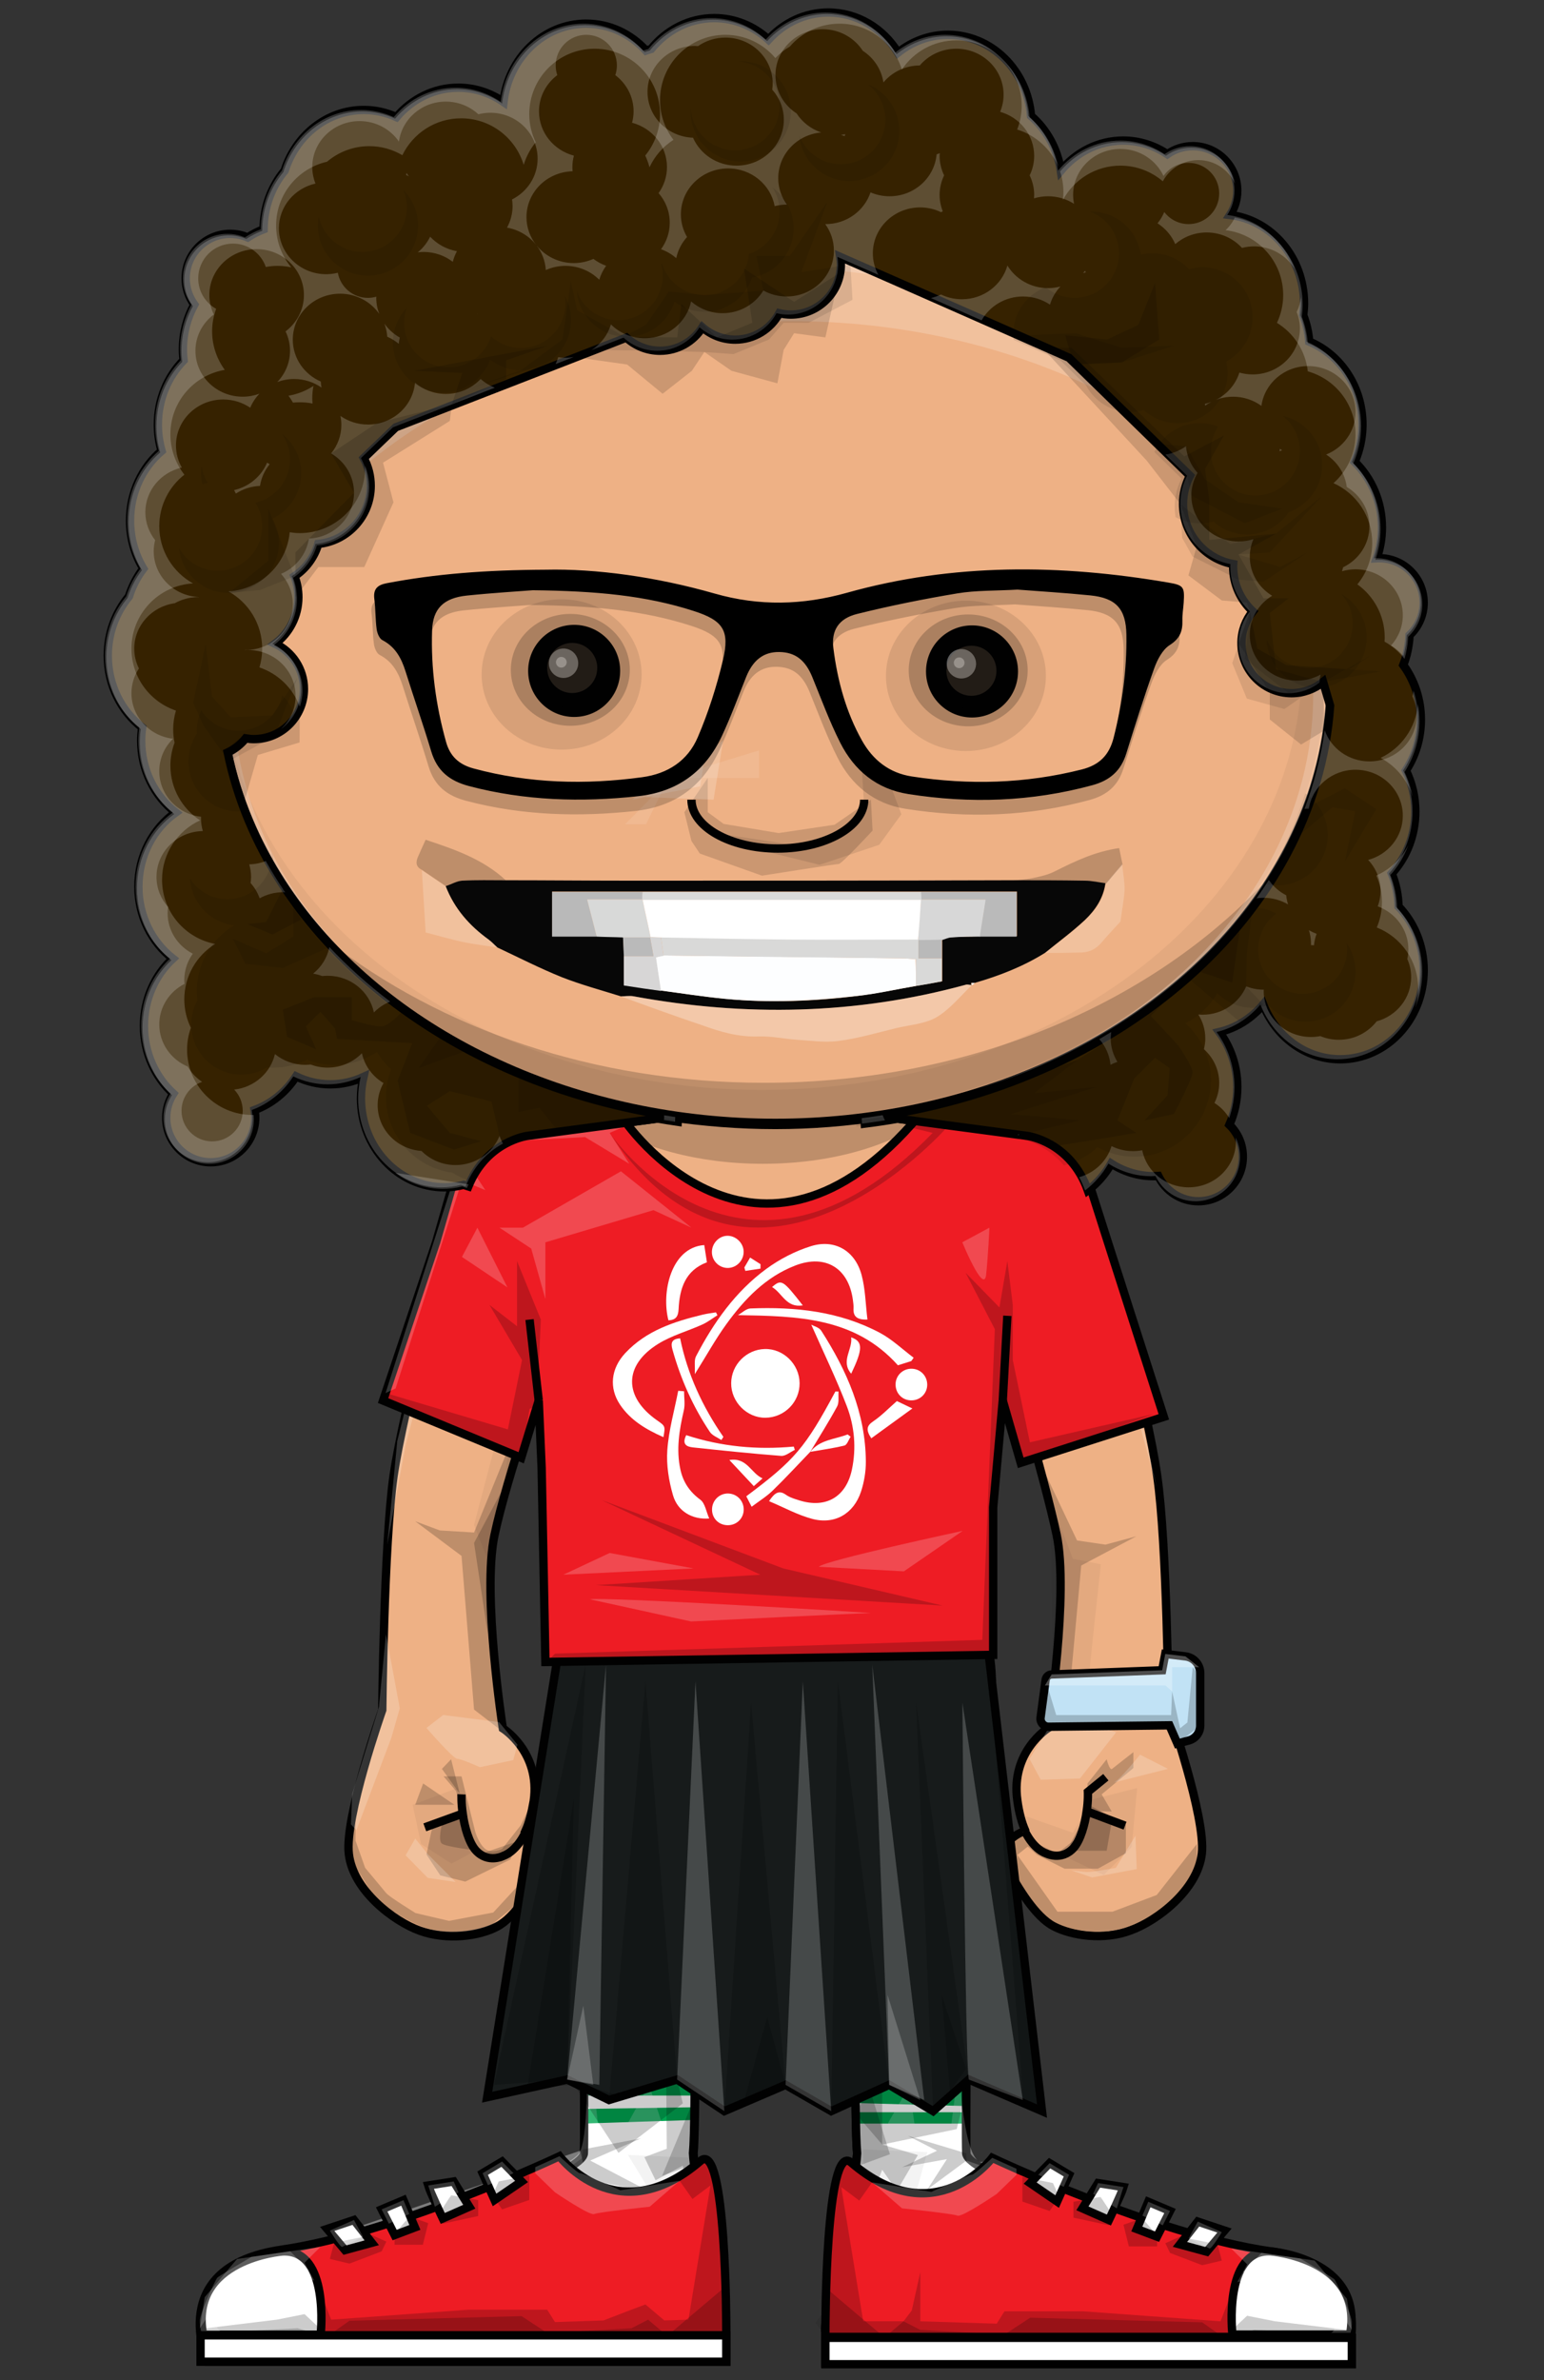 <svg xmlns="http://www.w3.org/2000/svg" xmlns:xlink="http://www.w3.org/1999/xlink" version="1.1" id="Layer_1" x="0px" y="0px" viewBox="0 0 370 570" enable-background="new 0 0 370 570" xml:space="preserve" width="100%" height="100%"><rect x="0" y="0" width="370" height="570" fill="#333333" stroke="none"/><svg version="1.1" id="Layer_1" xmlns="http://www.w3.org/2000/svg" xmlns:xlink="http://www.w3.org/1999/xlink" x="0px" y="0px"	 viewBox="0 0 370 570" enable-background="new 0 0 370 570" xml:space="preserve"><g id="Body_Color_1_">	<path id="color" fill="#eeb185" d="M319.9,548.9c-3.4-5-17.4-7.4-17.4-7.4s-70.7-19.8-71.1-26.8c-0.3-7,0.7-90.5,0.7-90.5s5.4-14.8,5.4-21.5		s-1.3-11.4-1.3-11.4s0.4-37.7,5.1-67.9c1.2,4,8.9,30.1,11.7,43.1c3,14.1-2,46.3-2,46.3s-9.1,5.7-7.4,17.4c0.4,3,1.1,5.4,1.9,7.2		c0-0.1-7.8,2.8-4.6,8.5c3,5.4,7,12.1,11.4,14.4c4.4,2.3,12.1,3.4,18.4,1c6.4-2.3,16.1-9.7,17.1-18.4c1-8.7-8-34.5-8-34.5		s-0.3-39.6-2.7-56c-2.3-16.4-12.7-55.3-16.8-67.7c-4-12.4-14.8-13.7-14.8-13.7l-31-4.1c-9.2,1.6-18.8,2.5-28.7,2.5		c-9.9,0-19.6-0.9-28.9-2.5l-31.2,4.1c0,0-10.7,1.3-14.8,13.7c-4,12.4-14.4,51.3-16.8,67.7c-2.3,16.4-2.7,56-2.7,56		s-9.1,25.8-8,34.5c1,8.7,10.7,16.1,17.1,18.4c6.4,2.3,14.1,1.3,18.4-1c4.4-2.3,8.4-9.1,11.4-14.4c3-5.4-4.5-8.7-4.5-8.7		c0.8-1.8,1.4-4.1,1.9-7c1.7-11.7-7.4-17.4-7.4-17.4s-5-32.2-2-46.3c3-14.1,12.1-39.8,12.1-39.8s2.5,22.9,4.7,64.6		c0,0-1.3,4.7-1.3,11.4s5.4,21.5,5.4,21.5s1,83.5,0.7,90.5c-0.3,7-71.1,26.8-71.1,26.8s-14.1,2.3-17.4,7.4c-3.4,5-3.7,8.4-0.7,12.7		c3,4.4,99.9-0.7,112.6,2c12.7,2.7,10.1-9.4,10.1-9.4s-6.7-28.8-7.4-39.6c1-10.7,0-86.5,0-86.5h39.3c0,0-1,75.8,0,86.5		c-0.7,10.7-7.4,39.6-7.4,39.6s-2.7,12.1,10.1,9.4c12.7-2.7,109.6,2.3,112.6-2C323.6,557.3,323.2,553.9,319.9,548.9z"/>	<path id="color" fill="#eeb185" d="M318.3,161.8c0,58.7-59.6,106.3-133.1,106.3c-73.5,0-133.1-47.6-133.1-106.3		c0-58.7,59.6-106.3,133.1-106.3C258.7,55.6,318.3,103.1,318.3,161.8z"/></g><g id="Body_Outline_1_">	<ellipse fill="none" stroke="#010101" stroke-width="2" cx="185.8" cy="162.6" rx="133.1" ry="106.3"/>	<g>		<path fill="none" stroke="#010101" stroke-width="2" d="M187,367.1"/>		<line fill="none" stroke="#010101" stroke-width="2" x1="129.4" y1="318.3" x2="130.8" y2="328.9"/>		<line fill="none" stroke="#010101" stroke-width="2" x1="242.4" y1="315.1" x2="241.2" y2="325"/>		<g>			<path fill="none" stroke="#010101" stroke-width="2" d="M245.6,438.5c2.2,4.5,5,5.3,5,5.3s3.7,2,6.7-1.3c1.6-1.8,2.7-5.6,3.1-8.7				c0.4-2.6,0.3-4.7,0.3-4.7l4.3-3.5"/>			<line fill="none" stroke="#010101" stroke-width="2" x1="269.6" y1="437.2" x2="260.5" y2="433.8"/>		</g>		<g>			<line fill="none" stroke="#010101" stroke-width="2" x1="110.9" y1="434.3" x2="101.8" y2="437.6"/>			<path fill="none" stroke="#010101" stroke-width="2" d="M126.1,438.4c-2.3,5.1-5.4,6-5.4,6s-3.7,2-6.7-1.3				c-1.6-1.8-2.7-5.6-3.1-8.7c-0.4-2.6-0.3-4.7-0.3-4.7"/>		</g>	</g>	<path fill="none" stroke="#010101" stroke-width="2" d="M320.1,549.9c-3.4-5-17.4-7.4-17.4-7.4s-70.7-19.8-71.1-26.8		c-0.3-7,0.7-90.5,0.7-90.5s5.4-14.8,5.4-21.5s-1.3-11.4-1.3-11.4s0.4-37.7,5.1-67.9c1.2,4,8.9,30.1,11.7,43.1c3,14.1-2,46.3-2,46.3		s-9.1,5.7-7.4,17.4c0.4,3,1.1,5.4,1.9,7.2c0-0.1-7.8,2.8-4.6,8.5c3,5.4,7,12.1,11.4,14.4c4.4,2.3,12.1,3.4,18.4,1		c6.4-2.3,16.1-9.7,17.1-18.4c1-8.7-8-34.5-8-34.5s-0.3-39.6-2.7-56c-2.3-16.4-12.7-55.3-16.8-67.7c-4-12.4-14.8-13.7-14.8-13.7		l-34.4-4.6c-8.2,1.3-16.8,2-25.5,2c-8.7,0-17.2-0.7-25.5-1.9l-34.4,4.6c0,0-10.7,1.3-14.8,13.7c-4,12.4-14.4,51.3-16.8,67.7		c-2.3,16.4-2.7,56-2.7,56s-9.1,25.8-8,34.5c1,8.7,10.7,16.1,17.1,18.4c6.4,2.3,14.1,1.3,18.4-1c4.4-2.3,8.4-9.1,11.4-14.4		c3-5.4-4.5-8.7-4.5-8.7c0.8-1.8,1.4-4.1,1.9-7c1.7-11.7-7.4-17.4-7.4-17.4s-5-32.2-2-46.3c3-14.1,12.1-39.8,12.1-39.8		s2.5,22.9,4.7,64.6c0,0-1.3,4.7-1.3,11.4s5.4,21.5,5.4,21.5s1,83.5,0.7,90.5c-0.3,7-71.1,26.8-71.1,26.8s-14.1,2.3-17.4,7.4		c-3.4,5-3.7,8.4-0.7,12.7c3,4.4,99.9-0.7,112.6,2c12.7,2.7,10.1-9.4,10.1-9.4s-6.7-28.8-7.4-39.6c1-10.7,0-86.5,0-86.5l19.4-0.7		h0.4l19.4,0.7c0,0-1,75.8,0,86.5c-0.7,10.7-7.4,39.6-7.4,39.6s-2.7,12.1,10.1,9.4c12.7-2.7,109.6,2.3,112.6-2		C323.7,558.2,323.4,554.9,320.1,549.9z"/></g><g id="Underwear_1_">	<polygon fill="#FFFFFF" stroke="#010101" points="139.5,437.8 166.2,438.5 165.9,428.9 205.8,428.5 205.3,437.7 232.1,436.5 		232.5,426.1 237.3,405.6 236.3,390.8 135.3,390.9 133.7,401.5 138.6,422.1 	"/>	<path fill="#FFFFFF" stroke="#010101" d="M134.7,385.9l-3-45.7l2-69.2l15.8-1.9c-3.7,0.3-4-4.7-3,25.1c0.9,26.2,78.5,24.4,79.8,1		c1.3-23.6-0.5-25.4-0.5-25.4l12.6,2.3l1,63.7l-3,55.1l-101.2,0.6L134.7,385.9z"/></g><g id="Body_Shadow_3_1_">	<polyline opacity="0.05" fill="#010101" points="113.6,365.2 126.3,316.9 131.7,325 		117,373.9 	"/>	<polygon opacity="0.05" fill="#010101" points="151.8,412.8 165.2,468.8 164.6,427.9 		205.5,427.2 204.1,484.2 218.2,413.5 188,418.8 	"/>	<path opacity="0.05" fill="#010101" d="M252.4,408.8c0,0,8,0.7,8-1.3c0-2,3.4-32.9,3.4-32.9		l-6.7-1.3l-5.4-14.1L252.4,408.8z"/>	<polygon opacity="0.05" fill="#010101" points="199.4,550.9 204.1,559 216.2,558.3 		223.6,547.6 277.9,551.6 283.9,560.3 297.3,560.3 301.3,554.3 308.7,557 312.8,563.7 202.1,564.3 195.4,556.3 	"/>	<path opacity="0.05" fill="#010101" d="M166.2,564.7c0,0-13.7-1.7-17.1-3		c-3.4-1.3-12.1-10.1-12.1-10.1l-39.6,4.7l-11.4,6L70,561l-4-4.7l-7.4,7.1L166.2,564.7z"/>	<polygon opacity="0.05" fill="#010101" points="150.5,516.1 157.9,528.1 167.2,527.5 		165.9,516.7 	"/>	<polygon opacity="0.05" fill="#010101" points="206.8,514.7 207.5,526.8 218.9,527.5 		222.2,515.4 	"/>	<polygon opacity="0.05" fill="#010101" points="180,371.9 194.1,370.6 187.4,365.9 	"/>	<polygon opacity="0.05" fill="#010101" points="109.6,428.2 98.9,432.2 100.9,441.6 		108.2,446.3 114.3,443 	"/>	<polygon opacity="0.05" fill="#010101" points="245.7,434.9 257.1,438.9 261.8,430.9 		272.5,428.2 271.2,442.3 264.5,449 247.7,441 	"/>	<polyline opacity="0.05" fill="#010101" points="121,353.8 121.3,351.3 126.3,316.9 		131.7,325 	"/>	<polygon opacity="0.05" fill="#010101" points="241.7,325.5 247.7,343.7 245,318.9 		240.3,317.6 239.8,324.9 239,336.4 	"/></g><g id="Body_Shadow_1_">	<path opacity="0.2" fill="#010101" d="M49.8,551.4l2.7,7.4h22.1l51.7-5l33.4,5c0,0,3.8,2.6,6.9-1.3		c3.1-3.9,2.5-4.2,2.5-4.2l-5.5-34.7l-6.5,3.5l-2.7-5.5l5.4-2l-0.1-15.6l-0.6-71.4l-5.4-5.7h61.9l-4.2,7.2V500v13.6l8.5,2.5l-5,8.6		l-3.5-5l-13.6,34.9l9.6,4.4l16.1-5.5l56.8,5.5l4.5,4.8l-81,0.6l-5.5-3.2l6.6-49l0.2-83.6h-39.3l1.1,95.2c0,0,5.3,30.4,6.2,36.2		c0.9,5.8-13.5,3.7-13.5,3.7l-76.1,1l-31-1.8l-4-5.3L49.8,551.4"/>	<polygon opacity="0.2" fill="#010101" points="103.5,438 102.2,444.1 105.5,449.1 111.5,450.6 		122.3,445.3 124.1,440.9 114.2,444.3 110.1,434.7 103.2,436.3 	"/>	<path opacity="0.2" fill="#010101" d="M122.7,444.2l3.8-3.3l1.5,1.6l-1.4,6.4l-8.4,9.1l-10.6,2		c0,0-8.2-1.9-8.1-1.9c0.1,0-6.2-3.8-7-4.8c-0.8-1-5-6-5-6l-2.3-6.5v-11.7l-1.9,15l6.6,10.4c0,0,6.7,5.6,12.6,7.4		c5.9,1.8,13.3,0.7,13.3,0.7l11.1-9.1l3.6-10.5l-4.6-6.3"/>	<polyline opacity="0.2" fill="#010101" points="99.5,432.2 101.4,427.1 108.9,432.2 	"/>	<path opacity="0.2" fill="#010101" d="M109.3,428.9l-3-3.5h4.3l3.3,13.3c0,0,0.8,2.8,2.4,4.1		c1.6,1.2,4,0,4,0l4.5-5.7l3.4-7.1l-4.3,12l-3.6,3.7l-6.9-2.3L109.3,428.9z"/>	<polygon opacity="0.2" fill="#010101" points="121,415.1 113.6,409.4 110.6,372.6 99.5,364.3 		105.4,366.5 113.6,367 129.7,327.6 116.9,371.1 	"/>	<polygon opacity="0.2" fill="#010101" points="127.9,332.1 125.5,317.9 121,316 127.9,316 		132.5,312.5 137.3,391.2 135.6,401.5 140.3,421.3 139.1,424.2 134.6,409.3 134.8,389.4 130.7,326 	"/>	<polygon opacity="0.2" fill="#010101" points="238.2,321.7 236.5,313.1 241.3,313.1 245.8,311.1 		245.8,323.5 248.2,350.3 241.8,326.2 240.1,338.1 235.9,392 	"/>	<polyline opacity="0.2" fill="#010101" points="236.1,392.2 234.1,407 232.1,424.2 236.3,410.3 		236.1,391.3 	"/>	<path opacity="0.2" fill="#010101" d="M260.6,427.1l4.6-5.8c0,0,0.7,2.8,1.3,2.3c0.6-0.5,5.1-4,5.1-4		v3.8l-7.6,6.3l2.4,4.1l-5.8-0.1L260.6,427.1L260.6,427.1z"/>	<path opacity="0.2" fill="#010101" d="M269.8,436.9v6.9l-6.7,3.7h-8l-6.6-3.3l-2.2-2l-2.5,2l9.6,13.6		h13.2l10.6-4l9.6-12.2v5.3c0,0-2.8,9.3-14.8,15.2c-12,5.9-22.2-3.5-22.2-3.5l-8.9-12.6l-0.6-3.5l5.2-5l2.1,3.5l5.8,2.8l6-4.7		l1.5-6.9L269.8,436.9z"/>	<polygon opacity="0.2" fill="#010101" points="251.7,414.1 255.7,411.8 259.1,374.9 272.3,367.9 		264.9,369.9 258.1,368.9 248.7,349.1 254.3,369.9 252.2,404.8 	"/>	<polyline opacity="0.2" fill="#010101" points="69.3,564.1 63.3,559.9 57.6,563.8 	"/>	<polygon opacity="0.2" fill="#010101" points="217.5,562.9 225.6,555.4 259.4,558.6 280.1,564.4 	"/>	<polygon opacity="0.2" fill="#010101" points="297.7,562.9 306.7,558.6 315.3,562.9 	"/>	<polygon opacity="0.2" fill="#010101" points="110.2,429.6 105.9,423.6 108.1,421.3 	"/>	<path opacity="0.2" fill="#010101" d="M144.3,268.7c9.1,6.1,23,10,38.5,10c16,0,30.2-4.1,39.3-10.6		L144.3,268.7z"/></g><g id="Body_Shadow_2_1_">	<polygon opacity="0.2" fill="#010101" points="120,357.5 113.6,369.5 116.9,391.3 117.2,370.2 	"/>	<path opacity="0.2" fill="#010101" d="M105.9,436.9c0,0-1,3.9,0,4.6c1,0.8,8.7,1.7,8.7,1.7l-4-9.5		L105.9,436.9z"/>	<polyline opacity="0.2" fill="#010101" points="256.5,443.2 265.2,443.2 266.5,435.7 260.6,433.7 		256.5,441.5 	"/>	<polygon opacity="0.2" fill="#010101" points="166.2,461 160.9,425.8 209.5,425.8 205.1,464.3 		203.4,428.7 166.7,428.2 	"/>	<polygon opacity="0.2" fill="#010101" points="166.7,501.8 158.7,521.1 165.9,518.4 	"/>	<polygon opacity="0.2" fill="#010101" points="204.8,488.6 213.3,515.9 204.8,519 	"/>	<polygon opacity="0.2" fill="#010101" points="87.7,564.2 116.5,556.2 135,556.2 156.4,563.1 	"/></g><g id="Body_Highlight_2_1_">	<polyline opacity="0.2" fill="#FFFFFF" points="145.1,270.3 135.1,275.3 127.7,272.3 119.6,275.7 		110.9,288.8 107.6,306.2 97.2,346.1 92.8,369.9 95.2,345.1 109.6,287.4 115.3,276 123,271.3 149.8,267 	"/>	<path opacity="0.2" fill="#FFFFFF" d="M102.2,413.8c0,0,6.4,7.4,7.4,7.4c1,0,5.4,2,5.4,2l8-1.7l1-3.7		l-4.4-5.4l-13.4-1.7L102.2,413.8z"/>	<polygon opacity="0.2" fill="#FFFFFF" points="85.4,438.3 93.8,416.1 95.8,409.1 92.5,391.3 		90.8,408.8 84.4,429.6 84.1,436.9 	"/>	<polygon opacity="0.2" fill="#FFFFFF" points="219.2,268.3 233,275.3 242.3,273.7 251.4,274.7 		259.1,286.7 263.1,304.5 277.2,356.1 264.8,302.5 255.4,276.7 247.4,271.3 	"/>	<path opacity="0.2" fill="#FFFFFF" d="M50.6,551.9c0-1,9.7-6,9.7-6l17.8-1.3l63-26.5l2.7-4.7l-4-38.2		c0,0,2.3,32.5-0.7,39.9c-3,7.4-69.4,25.8-69.4,25.8l-13.7,2.7L50.6,551.9z"/>	<path opacity="0.2" fill="#FFFFFF" d="M230.3,490.6l-3.4,26.5l5.7,7.7l68.4,21.1l14.1-1.3l-26.8-7		L236,517.4c0,0-3.4,3.7-5.4-13.1c-2-16.8,0.3-18.4,0.3-18.4"/>	<path opacity="0.2" fill="#FFFFFF" d="M150.1,509l5.4-9.7c0,0,3.7,10.4,3.7,11.4c0,1-8.4,1.7-8.4,1.7		L150.1,509z"/>	<polygon opacity="0.2" fill="#FFFFFF" points="212.8,508.3 217.9,499.6 219.5,511.4 213.5,512.7 	"/>	<path opacity="0.2" fill="#FFFFFF" d="M180,374.6c2,0.7,12.4,2,12.4,2l-2.3,3l-9.7-2L180,374.6z"/>	<polygon opacity="0.2" fill="#FFFFFF" points="252.4,412.1 246.7,421.2 249.4,426.2 258.8,425.9 		267.5,414.8 253.7,410.8 	"/>	<path opacity="0.2" fill="#FFFFFF" d="M266.8,426.9c1,0,6.4-6.7,6.4-6.7l6.7,3.4L266.8,426.9z"/>	<path opacity="0.2" fill="#FFFFFF" d="M260.4,448.3c1.7,0,7-1,7-1l4.7-7.7l0.3,8l-10.7,2l-5-1.7		L260.4,448.3z"/>	<polygon opacity="0.2" fill="#FFFFFF" points="97.2,444.3 102.5,449.7 109.2,450.7 102.5,444 		99.5,440.3 	"/>	<polygon opacity="0.2" fill="#FFFFFF" points="141.8,388.3 141.4,373.2 158.2,392.7 	"/>	<path opacity="0.2" fill="#FFFFFF" d="M213.5,392.7c0.3-1,15.8-17.1,15.8-17.1l-0.3,17.8L213.5,392.7z		"/>	<path opacity="0.2" fill="#FFFFFF" d="M132,306.9c0-1,15.8-18.4,15.8-18.4l14.4-0.3L132,306.9z"/>	<path opacity="0.2" fill="#FFFFFF" d="M208.1,289.8c0,0,31.2,20.5,31.2,18.4s-18.4-18.4-18.4-18.4		H208.1z"/>	<polygon opacity="0.2" fill="#FFFFFF" points="139.1,515 142.4,530.8 55.9,543.5 	"/>	<polygon opacity="0.2" fill="#FFFFFF" points="231.6,517.4 235.6,530.1 309.4,544.9 	"/></g><g id="Head_Shadow_1_">	<path opacity="0.2" fill="#010101" d="M183.1,259.3c-40.7,0-77.5-12.9-104.5-34		C102.8,252.4,141.9,270,186,270c53.3,0,99.2-25.6,120.6-62.7C279.6,238.7,234.4,259.3,183.1,259.3z"/>	<path opacity="5.000000e-02" fill="#010101" d="M231.1,64.2c47.4,15.1,80.9,51.8,80.9,94.7		c0,56.4-57.9,102.1-129.4,102.1c-71.5,0-129.4-45.7-129.4-102.1c0-23.1,9.7-44.4,26.1-61.5c-18,17.9-28.8,40.6-28.8,65.3		C50.6,220.8,110.3,268,184,268c73.7,0,133.4-47.1,133.4-105.3C317.4,117.7,281.6,79.2,231.1,64.2z"/></g><g id="Head_Highlight_1_">	<path opacity="0.2" fill="#FFFFFF" d="M189.4,76.9c52.6,0,98.6,23,123.7,57.4		c-17-46.1-68-79.5-128.2-79.5c-72.1,0-131,47.9-134.1,108.1C67.5,113.3,123.2,76.9,189.4,76.9z"/>	<path opacity="0.2" fill="#FFFFFF" d="M233.8,260.9c47.4-15.1,80.9-51.8,80.9-94.7		c0-56.4-57.9-102.1-129.4-102.1c-71.5,0-129.4,45.7-129.4,102.1c0,23.1,9.7,44.4,26.1,61.5c-18-17.9-28.8-40.6-28.8-65.3		c0-58.1,59.7-105.3,133.4-105.3c73.7,0,133.4,47.1,133.4,105.3C320.1,207.5,284.3,245.9,233.8,260.9z"/></g></svg><svg version="1.1" id="Layer_1" xmlns="http://www.w3.org/2000/svg" xmlns:xlink="http://www.w3.org/1999/xlink" x="0px" y="0px"	 viewBox="0 0 370 570" enable-background="new 0 0 370 570" xml:space="preserve"><g id="Body_Color_5_">	<path fill="#FFFFFF" d="M165.901,514.711c0.37-3.949,0.468-16.706,0.443-31.251c-8.88-0.126-17.792-0.282-26.66-0.785		c0.129,15.834,0.194,29.379,0.068,32.036c-0.335,7.039-71.073,26.82-71.073,26.82s-14.081,2.35-17.433,7.375		c-3.352,5.025-3.688,8.385-0.671,12.739c3.017,4.356,99.904-0.667,112.643,2.012c12.74,2.679,10.057-9.387,10.057-9.387		S166.572,525.436,165.901,514.711z"/>	<path fill="#FFFFFF" d="M319.891,548.906c-3.353-5.026-17.433-7.375-17.433-7.375s-70.738-19.781-71.073-26.82		c-0.122-2.571-0.066-15.342,0.055-30.516c-8.884,0.002-17.767-0.013-26.65-0.091c-0.02,14.277,0.08,26.716,0.444,30.607		c-0.671,10.725-7.375,39.559-7.375,39.559s-2.683,12.065,10.058,9.387c12.739-2.678,109.626,2.344,112.643-2.012		C323.577,557.291,323.242,553.932,319.891,548.906z"/></g><g id="Body_Outline_8_">	<polygon fill="#E01F26" points="305.592,543.541 297.654,558.125 295.457,558.125 302.679,543.541 	"/>	<polygon fill="#E01F26" points="66.164,542.035 72.457,558.125 75.123,556.415 68.123,542.964 	"/>	<polygon id="color" fill="#00a651" points="140.386,487.082 167.243,487.082 166.663,490.297 139.79,490.964 	"/>	<path id="color" fill="#00a651" d="M139.913,493.147c1.141,0.449,27.206,0,27.206,0l-0.457,8.682h-26.693L139.913,493.147z"/>	<polygon id="color" fill="#00a651" points="139.457,505.047 166.457,504.63 166.457,507.672 139.457,508.547 	"/>	<path id="color" fill="#00a651" d="M205.024,489.317l25.766-0.755c0,0,2.168,2.067,0.599,2.401c-1.569,0.334-26.366,0.667-26.366,0.667		V489.317z"/>	<polygon id="color" fill="#00a651" points="204.79,494.464 231.366,494.464 230.605,504.318 204.957,503.63 	"/>	<polygon id="color" fill="#00a651" points="204.79,505.827 230.796,505.827 231.208,508.547 205.104,508.547 	"/>	<path fill="none" stroke="#010101" stroke-width="2" d="M166.066,515.664c0.378-4.035,0.471-17.264,0.441-32.202		c-8.881-0.126-17.795-0.28-26.666-0.779c0.135,16.237,0.204,30.272,0.075,32.98c-0.335,7.04-71.073,26.821-71.073,26.821		s-14.081,2.35-17.433,7.374c-3.352,5.026-3.688,8.386-0.671,12.741c3.017,4.354,99.903-0.668,112.643,2.011		c12.74,2.678,10.058-9.387,10.058-9.387S166.737,526.39,166.066,515.664z"/>	<path fill="none" stroke="#010101" stroke-width="2" d="M320.056,549.859c-3.353-5.024-17.433-7.374-17.433-7.374		s-70.738-19.781-71.073-26.821c-0.125-2.625-0.063-15.879,0.063-31.469c-8.886,0.002-17.771-0.012-26.656-0.09		c-0.026,14.673,0.07,27.581,0.443,31.559c-0.671,10.726-7.375,39.56-7.375,39.56s-2.683,12.065,10.058,9.387		c12.739-2.679,109.626,2.344,112.643-2.011C323.742,558.245,323.407,554.886,320.056,549.859z"/></g><g id="Body_Shadow_3_8_">	<polygon opacity="0.05" fill="#010101" enable-background="new    " points="199.427,550.918 204.119,558.964 216.188,558.294 		223.564,547.565 277.874,551.588 283.909,560.305 297.318,560.305 301.342,554.271 308.718,556.952 312.824,563.657 		202.107,564.328 195.403,556.282 	"/>	<path opacity="0.05" fill="#010101" enable-background="new    " d="M166.237,564.663c0,0-13.746-1.677-17.098-3.018		c-3.352-1.341-12.069-10.058-12.069-10.058l-39.559,4.694l-11.398,6.034l-16.092-1.342l-4.023-4.692l-7.375,7.124L166.237,564.663z		"/>	<polygon opacity="0.05" fill="#010101" enable-background="new    " points="150.48,516.053 157.855,528.121 167.243,527.45 		165.901,516.723 	"/>	<polygon opacity="0.05" fill="#010101" enable-background="new    " points="206.802,514.711 207.473,526.779 218.87,527.45 		222.223,515.382 	"/></g><g id="Body_Shadow_8_">	<polygon opacity="0.2" fill="#010101" enable-background="new    " points="197.772,554.471 199.196,555.116 200.071,548.593 	"/>	<path opacity="0.2" fill="#010101" enable-background="new    " d="M166.912,523.585l-0.463-40.123		c-2.302-0.033-4.605-0.069-6.91-0.11l0.121,15.636l0.121,15.584l-5.365,2.011l2.683,5.537l6.536-3.521l5.532,34.698		c0,0,0.602,0.247-2.504,4.191c-3.105,3.944-6.882,1.341-6.882,1.341l-33.439-5.028l-51.715,5.028H52.5l-2.718-7.412l-1.274,5.896		l3.993,5.325l31.014,1.771l76.057-0.985c0,0,14.377,2.109,13.494-3.67C172.182,553.975,166.912,523.585,166.912,523.585z"/>	<path opacity="0.2" fill="#010101" enable-background="new    " d="M211.408,484.151c-2.125-0.012-4.249-0.026-6.374-0.044		l-0.057,27.931l-4.906,36.556l11.337-28.988l3.519,5.029l5.029-8.555l-8.549-2.509V484.151z"/>	<polygon opacity="0.2" fill="#010101" enable-background="new    " points="223.477,553.297 207.385,558.829 199.196,555.116 		198.399,561.049 203.864,564.244 284.818,563.677 280.302,558.829 	"/>	<polyline opacity="0.2" fill="#010101" enable-background="new    " points="69.326,564.135 63.316,559.886 57.6,563.828 	"/>	<polygon opacity="0.2" fill="#010101" enable-background="new    " points="217.53,562.878 225.576,555.408 259.437,558.629 		280.138,564.411 	"/>	<polygon opacity="0.2" fill="#010101" enable-background="new    " points="297.654,562.878 306.706,558.629 315.313,562.878 	"/></g><g id="Body_Shadow_2_7_">	<polygon opacity="0.2" fill="#010101" enable-background="new    " points="166.662,501.829 158.653,521.081 165.902,518.399 	"/>	<polygon opacity="0.2" fill="#010101" enable-background="new    " points="204.79,488.563 213.255,515.879 204.79,518.996 	"/>	<polygon opacity="0.2" fill="#010101" enable-background="new    " points="87.721,564.169 116.504,556.21 134.991,556.21 		156.447,563.117 	"/></g><g id="Body_Highlight_2_8_">	<path opacity="0.2" fill="#FFFFFF" enable-background="new    " d="M140.194,482.703c0.495,10.069,0.979,27.233-1.112,32.343		c-3.018,7.376-69.396,25.813-69.396,25.813l-13.746,2.682l-5.115,7.99c1.519-1.53,9.473-5.644,9.473-5.644l17.769-1.341		l63.027-26.484l2.682-4.693l-3.226-30.647C140.431,482.715,140.312,482.709,140.194,482.703z"/>	<path opacity="0.2" fill="#FFFFFF" enable-background="new    " d="M230.269,490.573l-3.352,26.483l5.7,7.712l68.391,21.12		l14.08-1.341l-26.82-7.04l-52.299-20.115c0,0-3.352,3.688-5.363-13.074c-2.012-16.763,0.335-18.44,0.335-18.44"/>	<path opacity="0.2" fill="#FFFFFF" enable-background="new    " d="M150.144,509.011l5.363-9.721c0,0,3.689,10.392,3.689,11.397		c0,1.006-8.381,1.677-8.381,1.677L150.144,509.011z"/>	<polygon opacity="0.2" fill="#FFFFFF" enable-background="new    " points="212.835,508.342 217.863,499.625 219.54,511.358 		213.506,512.699 	"/>	<polygon opacity="0.2" fill="#FFFFFF" enable-background="new    " points="139.081,515.046 142.434,530.803 55.939,543.541 	"/>	<polygon opacity="0.2" fill="#FFFFFF" enable-background="new    " points="231.61,517.393 235.633,530.133 309.389,544.883 	"/></g><path opacity="0.2" fill="#010101" d="M136.501,518.996c0,0,7.667,18.301,7.978,17.551c0.311-0.75-3.05-14.46-3.05-14.46	l14.514,2.906l-14.514-7.6l12.145-5.306l-13.823,2.625l-0.211,2.086L136.501,518.996z"/><polygon opacity="0.2" fill="#010101" points="231.55,515.664 217.53,511.455 224.54,515.046 216.187,518.996 226.916,517.057 	222.223,524.328 231.61,517.393 "/><polygon opacity="0.2" fill="#010101" points="217.53,562.878 226.916,549.797 222.223,560.19 237.268,558.125 223.899,563.034 "/><polygon opacity="0.2" fill="#010101" points="150.823,563.203 144.479,547.565 146.222,559.802 120.979,549.797 140.339,561.297 	116.764,558.125 136.501,563.8 "/></svg><svg version="1.1" id="Layer_1" xmlns="http://www.w3.org/2000/svg" xmlns:xlink="http://www.w3.org/1999/xlink" x="0px" y="0px"	 viewBox="0 0 370 570" enable-background="new 0 0 370 570" xml:space="preserve"><path id="color" fill="#ee1c24" stroke="#010101" stroke-width="2" d="M49.693,565.568c0,0-10.163-22.759,17.726-26.817	c27.889-4.058,66.651-22.389,66.651-22.389s13.802,18.308,33.808,1.113c6.17-5.303,6.17,40.099,6.17,40.099v7.994H49.693z"/><path fill="#FFFFFF" stroke="#010101" stroke-width="2" d="M67.747,539.16c0,0-22.472,1.709-19.087,19.935h28.178	C76.838,559.095,79.115,538.666,67.747,539.16z"/><line fill="#none" stroke="#010101" stroke-width="2" x1="48.058" y1="559.244" x2="174.048" y2="559.244"/><path fill="#none" stroke="#010101" stroke-width="2" d="M156.724,558.685"/><path fill="#none" stroke="#010101" stroke-width="2" d="M171.848,523.363"/><polygon fill="#FFFFFF" stroke="#010101" stroke-width="2" points="78.409,533.767 82.67,538.841 89.088,537.089 84.817,531.631 "/><polygon fill="#FFFFFF" stroke="#010101" stroke-width="2" points="91.461,529.091 94.573,535.236 99.421,533.406 96.682,526.885 	"/><path fill="#FFFFFF" stroke="#010101" stroke-width="2" d="M102.615,523.363c0.475,1.623,3.49,7.894,3.49,7.894l6.352-2.803	l-3.742-6.047L102.615,523.363z"/><polygon fill="#FFFFFF" stroke="#010101" stroke-width="2" points="115.652,520.429 118.511,526.832 124.979,522.408 	120.315,517.635 "/><polygon opacity="0.2" fill="#010101" points="49.219,557.573 66.296,555.505 72.985,554.176 76.618,557.573 76.808,558.685 	76.255,547.549 79.358,555.505 112.195,553.117 131.131,553.117 132.992,556.075 144.623,555.683 150.823,553.297 154.67,551.855 	159.196,555.683 164.979,555.505 170.251,523.363 165.934,526.599 162.857,522.234 170.251,516.679 172.136,524.988 	174.048,559.533 174.048,565.568 49.693,565.568 47.887,559.244 "/><path opacity="0.2" fill="#010101" d="M50.405,564.098l-2.073-5.413l22.993-1.112l7.083,1.959l5.34-3.778l41.231-1.104l6.151,4.034	l20.164-1.112l4.024-2.068l4.569,3.87l13.982-11.826c0,0,1.839,18.018,0.178,18.018s-124.355,0-124.355,0L50.405,564.098z"/><polygon opacity="0.2" fill="#010101" points="80.07,537.089 79.047,540.964 83.749,542.073 91.461,539.136 92.579,536.806 	89.088,535.236 "/><polygon opacity="0.2" fill="#010101" points="94.547,534.953 94.547,537.564 101.33,537.564 102.615,532.389 98.148,530.786 "/><polygon opacity="0.2" fill="#010101" points="106.105,532.514 105.149,530.204 108.099,525.698 114.595,526.885 114.595,530.685 	"/><polygon opacity="0.2" fill="#010101" points="120.315,529.091 118.004,525.698 119.514,522.408 126.834,520.917 126.834,526.832 	"/><polygon opacity="0.2" fill="#FFFFFF" points="47.887,557.573 49.064,550.113 56.813,540.964 76.808,538.063 72.985,541.857 	75.324,546.107 70.577,545.158 64.67,543.729 52.067,551.367 "/><path opacity="0.2" fill="#FFFFFF" d="M128.26,520.429l4.732,4.575c0,0,8.341,5.671,9.392,5.2c1.05-0.471,13.302-1.75,13.302-1.75	l7.171-6.221l-14.202,2.278c0,0-9.228-4.261-9.653-4.083s-4.932-4.068-4.932-4.068l-5.81,2.628V520.429z"/><path opacity="0.2" fill="#FFFFFF" d="M52.067,557.573l1.156-4.346l10.71-6.882l10.082-2.616l-4.466-4.612l-9.272,1.346	c0,0-7.775,4.52-8.21,4.997c-0.435,0.477-4.179,8.478-4.179,10.296c0,1.818,0.445,2.93,0.445,2.93h4.889L52.067,557.573z"/><path opacity="0.2" fill="#FFFFFF" d="M79.047,534.175c0,0,2.543,4.15,2.97,3.888s4.993-2.4,4.993-2.4l-2.193-4.032L79.047,534.175z	"/><polygon opacity="0.2" fill="#FFFFFF" points="91.461,529.091 93.195,532.514 98.076,530.204 96.682,526.885 "/><path opacity="0.2" fill="#FFFFFF" d="M102.615,523.363c0.348,0.961,1.595,5.091,1.595,5.091l5.661-3.45l-1.157-2.597	L102.615,523.363z"/><polygon opacity="0.2" fill="#FFFFFF" points="115.652,520.429 116.932,523.296 123.045,520.429 120.315,517.635 "/><path id="color" fill="#ee1c24" stroke="#010101" stroke-width="2" d="M322.149,565.953c0,0,10.163-22.759-17.726-26.817	c-27.889-4.058-66.651-22.389-66.651-22.389s-13.802,18.308-33.808,1.113c-6.17-5.303-6.17,40.099-6.17,40.099v7.994H322.149z"/><path fill="#FFFFFF" stroke="#010101" stroke-width="2" d="M304.423,539.136c0,0,22.472,1.709,19.087,19.935h-28.178	C295.332,559.071,293.055,538.642,304.423,539.136z"/><polygon fill="#FFFFFF" stroke="#010101" stroke-width="2" points="293.433,534.152 289.172,539.226 282.754,537.475 	287.025,532.017 "/><polygon fill="#FFFFFF" stroke="#010101" stroke-width="2" points="280.381,529.477 277.269,535.621 272.421,533.792 275.16,527.27 	"/><path fill="#FFFFFF" stroke="#010101" stroke-width="2" d="M269.227,523.749c-0.475,1.623-3.49,7.894-3.49,7.894l-6.352-2.803	l3.742-6.047L269.227,523.749z"/><polygon fill="#FFFFFF" stroke="#010101" stroke-width="2" points="256.19,520.814 253.331,527.218 246.863,522.794 251.527,518.02 	"/><polygon opacity="0.2" fill="#010101" points="322.623,557.959 305.546,555.891 298.857,554.562 295.224,557.959 295.034,559.071 	295.587,547.935 292.484,555.891 259.647,553.503 240.711,553.503 238.85,556.46 220.548,555.891 220.548,544.114 218.492,553.297 	216.524,555.891 206.863,555.891 201.591,523.749 205.908,526.985 208.985,522.619 201.591,517.065 199.706,525.374 	197.794,559.918 197.794,565.953 322.149,565.953 323.955,559.63 "/><path opacity="0.2" fill="#010101" d="M321.437,564.484l2.073-5.413l-22.993-1.112l-7.083,1.959l-5.34-3.778l-41.231-1.104	l-6.151,4.034l-20.164-1.112l-4.024-2.068l-4.569,3.87l-13.982-11.826c0,0-1.839,18.018-0.178,18.018s124.355,0,124.355,0	L321.437,564.484z"/><polygon opacity="0.2" fill="#010101" points="291.772,537.475 292.795,541.35 288.093,542.459 280.381,539.522 279.263,537.192 	282.754,535.621 "/><polygon opacity="0.2" fill="#010101" points="277.295,535.339 277.295,537.95 270.512,537.95 269.227,532.775 273.694,531.171 "/><polygon opacity="0.2" fill="#010101" points="265.737,532.9 266.693,530.589 263.743,526.084 257.247,527.27 257.247,531.071 "/><polygon opacity="0.2" fill="#010101" points="251.527,529.477 253.838,526.084 252.328,522.793 245.008,521.303 245.008,527.218 	"/><polygon opacity="0.2" fill="#FFFFFF" points="323.955,557.959 322.778,550.499 315.029,541.35 295.034,538.448 298.857,542.243 	296.518,546.493 301.265,545.544 307.172,544.114 319.775,551.753 "/><path opacity="0.2" fill="#FFFFFF" d="M243.582,520.814l-4.732,4.575c0,0-8.341,5.671-9.392,5.2	c-1.05-0.471-13.302-1.75-13.302-1.75l-7.171-6.221l14.202,2.278c0,0,9.228-4.261,9.653-4.083s4.932-4.068,4.932-4.068l5.81,2.628	V520.814z"/><path opacity="0.2" fill="#FFFFFF" d="M319.775,557.959l-1.156-4.346l-10.71-6.882l-10.082-2.616l4.466-4.612l9.272,1.346	c0,0,7.775,4.52,8.21,4.997c0.435,0.477,4.179,8.478,4.179,10.296c0,1.818-0.445,2.93-0.445,2.93h-4.889L319.775,557.959z"/><path opacity="0.2" fill="#FFFFFF" d="M292.795,534.56c0,0-2.543,4.15-2.97,3.888s-4.993-2.4-4.993-2.4l2.193-4.032L292.795,534.56z	"/><polygon opacity="0.2" fill="#FFFFFF" points="280.381,529.477 278.647,532.9 273.766,530.589 275.16,527.27 "/><path opacity="0.2" fill="#FFFFFF" d="M269.227,523.749c-0.348,0.961-1.595,5.091-1.595,5.091l-5.661-3.45l1.157-2.597	L269.227,523.749z"/><polygon opacity="0.2" fill="#FFFFFF" points="256.19,520.814 254.91,523.682 248.797,520.814 251.527,518.02 "/><rect x="48.058" y="559.244" fill="#FFFFFF" stroke="#010101" stroke-width="2" width="125.99" height="6.323"/><line fill="none" stroke="#010101" stroke-width="2" x1="323.784" y1="559.63" x2="197.794" y2="559.63"/><rect x="197.793" y="559.849" fill="#FFFFFF" stroke="#010101" stroke-width="2" width="126.162" height="6.323"/></svg><svg version="1.1" id="Layer_1" xmlns="http://www.w3.org/2000/svg" xmlns:xlink="http://www.w3.org/1999/xlink" x="0px" y="0px"	 viewBox="0 0 370 570" enable-background="new 0 0 370 570" xml:space="preserve"><polygon id="color" fill="#171b1b" stroke="#010101" stroke-width="2" points="134.807,389.412 116.738,502.228 135.911,498.004 	145.942,502.894 162.261,498.004 173.58,505.561 188.252,499.271 199.186,505.561 213.078,499.271 223.605,505.561 232.165,498.004 	249.705,505.561 236.303,390.774 "/><polygon opacity="0.2" fill="#010101" points="118.363,499.271 140.339,398.63 135.911,498.004 "/><polygon opacity="0.2" fill="#010101" points="145.942,502.894 154.67,402.63 162.261,498.004 "/><polygon opacity="0.2" fill="#010101" points="173.58,505.561 179.981,407.767 188.252,499.271 "/><polygon opacity="0.2" fill="#010101" points="199.186,505.561 200.79,402.63 213.078,499.271 "/><polygon opacity="0.2" fill="#010101" points="223.605,505.561 219.54,407.767 232.165,498.004 "/><path opacity="0.2" fill="#010101" d="M245.092,502.894c0.095-3.333-8.789-112.12-8.789-112.12l13.402,114.787L245.092,502.894z"/><polygon opacity="0.2" fill="#FFFFFF" points="135.911,498.004 145.225,398.63 143.621,499.271 "/><polygon opacity="0.2" fill="#FFFFFF" points="162.261,498.004 166.663,402.63 173.58,505.561 "/><polygon opacity="0.2" fill="#FFFFFF" points="188.252,499.271 192.385,402.63 199.186,505.561 "/><polygon opacity="0.2" fill="#FFFFFF" points="213.078,499.271 209.022,398.63 221.477,502.894 "/><path opacity="0.2" fill="#FFFFFF" d="M232.165,498.004c-0.848-3.296-1.537-90.238-1.537-90.238l14.464,95.128L232.165,498.004z"/><polygon opacity="0.2" fill="#FFFFFF" points="134.807,389.412 134.128,392.01 236.79,395.297 236.303,390.774 "/><polyline opacity="0.2" fill="#010101" points="126.341,500.112 137.515,430.702 135.911,498.004 148.876,502.015 162.261,498.004 	163.627,503.709 148.205,515.561 137.545,499.271 "/><polygon opacity="0.2" fill="#010101" points="178.378,502.894 183.855,483.019 188.252,499.271 "/><polygon opacity="0.2" fill="#010101" points="227.661,500.856 225.642,477.734 231.503,495.433 "/><polygon opacity="0.2" fill="#FFFFFF" points="135.911,498.004 139.782,480.329 142.172,499.271 "/><polygon opacity="0.2" fill="#FFFFFF" points="213.078,499.271 212.688,477.734 220.531,502.894 "/><polygon opacity="0.2" fill="#010101" points="205.06,506.162 211.408,513.57 229.265,509.866 232.165,498.004 223.605,505.561 	213.078,499.271 206.802,502.894 "/></svg><svg data-logo="true" version="1.1" id="Layer_1" xmlns="http://www.w3.org/2000/svg" xmlns:xlink="http://www.w3.org/1999/xlink" x="0px" y="0px"	 viewBox="0 0 370 570" enable-background="new 0 0 370 570" xml:space="preserve"><path id="color" fill="#ee1c24" stroke="#010101" stroke-width="2" d="M124.9,349.1l-33.1-13.7l12.7-37.9l5.4-18.8l9.1-8.7l29.8-3	c1.1,2.4,32.5,46.5,71.6,0l31.8,3l7.3,8.7l6,18.8l13.4,41.8l-34.3,11l-4.3-14.9L238,361v35.3L130.7,398l-0.9-46.4l-0.7-16.2	L124.9,349.1z"/><line fill="none" stroke="#010101" stroke-width="2" x1="129.1" y1="335.4" x2="126.9" y2="316"/><line fill="#C1E2F5" stroke="#010101" stroke-width="2" x1="241.4" y1="315.1" x2="240.3" y2="335.4"/><polygon opacity="0.2" fill="#010101" points="92.4,333.6 121.7,342.3 125.1,325.7 117.3,312.5 123.9,317.6 123.9,302 129.6,316 	128.7,336.6 126.9,337.4 124.9,349.1 91.8,335.4 "/><path opacity="0.2" fill="#010101" d="M133,396c0.8,0,102.4-3.3,102.4-3.3l3-74.4l-7-13.5l8.1,8.3l1.9-11.1l1.3,10.5v13.2l4.1,19.7	l29.7-6.8l-31.6,11.7l-5.2-21.4l-1.4,28.6v38.8L131,398L133,396z"/><path opacity="0.2" fill="#010101" d="M146.1,271.3c0,0,31.7,47,77.4,0l-5.3-1.3l2.2-3l16.7,1.9l-10.3,1.2	C226.8,270.1,180.2,323,146.1,271.3z"/><polygon opacity="0.2" fill="#010101" points="142.8,379.6 225.9,384.5 187.7,375.6 144.1,359.2 182.2,377.1 "/><polygon opacity="0.2" fill="#FFFFFF" points="94.8,332.5 110.7,282.7 116.3,285 112.6,279.4 119.7,273.4 140.2,272.3 150.8,278.7 	146.1,271.3 149.1,270 148.8,268.3 123.1,268.9 119,270 109.9,278.7 92.4,333.6 "/><path opacity="0.2" fill="#FFFFFF" d="M230.6,297.5c0,0,5.1,12.4,5.7,7.9c0.5-4.6,0.8-11.4,0.8-11.4L230.6,297.5z"/><polygon opacity="0.2" fill="#FFFFFF" points="119.7,294 125.3,294 148.8,280.5 165.7,294 156.6,289.8 130.7,297.5 130.7,311.1 	127.3,299 "/><polygon opacity="0.2" fill="#FFFFFF" points="114.4,294 121.6,308.3 110.7,301 "/><path opacity="0.2" fill="#FFFFFF" d="M196.2,375.2c1.4-1.5,34.5-8.6,34.5-8.6l-14.1,9.7L196.2,375.2z"/><polygon opacity="0.2" fill="#FFFFFF" points="135,377.1 166.2,375.6 146.1,371.9 "/><path opacity="0.2" fill="#FFFFFF" d="M141.4,383c2.4-0.7,69.6,3.3,67.2,3.3c-2.4,0-43,2-43,2L141.4,383z"/></svg><svg version="1.1" id="Layer_1" xmlns="http://www.w3.org/2000/svg" xmlns:xlink="http://www.w3.org/1999/xlink" x="0px" y="0px"	 viewBox="0 0 370 570" enable-background="new 0 0 370 570" xml:space="preserve"><path id="color" fill="#c1e2f5" stroke="#010101" stroke-width="2" d="M251.307,413.51l28.936-0.338l1.902,4.364l2.735-0.734	c1.615-0.434,2.737-1.897,2.737-3.569v-12.577c0-2.034-1.52-3.748-3.539-3.992l-4.842-0.584l-0.737,3.905l-26.487,1.002	c-0.736,0.028-1.344,0.581-1.442,1.311l-1.208,9.015C249.205,412.486,250.124,413.524,251.307,413.51z"/><polygon opacity="0.2" fill="#010101" points="250.571,402.299 253.108,410.723 280.642,410.723 280.885,405.047 282.79,413.881 	284.54,412.489 285.818,399.245 287.618,401.547 287.618,413.233 282.145,417.537 280.243,413.173 251.307,413.51 249.362,411.314 	"/><polygon opacity="0.3" fill="#FFFFFF" points="250.392,403.63 279.29,403.63 280.885,405.047 280.885,399.245 287.361,399.245 	284.079,396.665 279.237,396.081 278.5,399.985 252.013,400.988 "/></svg><svg version="1.1" id="Layer_1" xmlns="http://www.w3.org/2000/svg" xmlns:xlink="http://www.w3.org/1999/xlink" x="0px" y="0px"	 viewBox="0 0 370 570" enable-background="new 0 0 370 570" xml:space="preserve"><g id="_x35_NvLss.tif">	<g>		<path id="color" fill="#ffffff" d="M183.421,339.513c-4.446,0.042-8.239-3.786-8.205-8.282c0.033-4.408,3.635-8.065,8.056-8.178			c4.457-0.115,8.291,3.638,8.34,8.162C191.661,335.747,187.987,339.469,183.421,339.513z"/>		<path id="color" fill="#ffffff" d="M184.29,359.489c1.438-2.173,2.471-2.648,4.061-1.523c0.932,0.659,2.12,1.001,3.236,1.348			c6.321,1.962,11.171-0.818,12.559-7.369c1.092-5.156,0.633-10.373-1.224-15.217c-2.533-6.609-5.642-12.996-8.513-19.499			c0.564,0.324,1.868,0.629,2.388,1.438c6.144,9.551,10.619,19.73,10.692,31.334c0.015,2.394-0.405,4.89-1.148,7.168			c-1.735,5.325-6.3,7.998-11.704,6.563C191.133,362.801,187.863,360.989,184.29,359.489z"/>		<path id="color" fill="#ffffff" d="M166.501,329.075c0.101-1.91-0.216-3.305,0.288-4.272c4.212-8.08,9.42-15.482,16.825-20.919			c3.204-2.352,6.941-4.283,10.73-5.462c5.691-1.771,10.569,1.105,12.12,6.879c0.913,3.398,0.957,7.029,1.409,10.699			c-2.605,0.098-3.445-0.803-3.337-2.715c0.036-0.625-0.056-1.263-0.138-1.889c-1.004-7.721-6.574-11.142-13.832-8.334			c-7.09,2.743-12.146,8.041-16.484,14.013C171.496,320.637,169.354,324.521,166.501,329.075z"/>		<path id="color" fill="#ffffff" d="M158.982,344.165c-4.227-1.874-7.888-4.052-10.394-7.775c-2.671-3.969-2.234-8.634,1.26-12.37			c5.032-5.381,11.703-7.547,18.599-9.205c1.025-0.246,2.08-0.364,3.121-0.542c0.118,0.233,0.237,0.465,0.355,0.698			c-1.197,0.746-2.328,1.636-3.602,2.212c-3.514,1.588-7.345,2.627-10.586,4.633c-8.317,5.149-8.305,12.708-0.272,18.322			C159.45,341.526,159.45,341.526,158.982,344.165z"/>		<path id="color" fill="#ffffff" d="M218.38,325.94c-1.108,0.349-2.216,0.698-3.209,1.01c-10.367-11.574-24.148-11.761-38.333-12.01			c0.996-0.556,1.973-1.558,2.99-1.599c10.77-0.432,21.323,0.69,31.008,5.827c2.934,1.556,5.419,3.958,8.11,5.973			C218.757,325.408,218.568,325.674,218.38,325.94z"/>		<path id="color" fill="#ffffff" d="M163.925,333.177c0,1.523,0.282,3.112-0.052,4.558c-1.083,4.693-1.876,9.368-0.827,14.167			c0.66,3.02,2.194,5.337,4.77,7.232c1.145,0.842,1.413,2.876,2.141,4.508c-4.027,0.309-7.547-1.674-8.676-5.543			c-1.012-3.468-1.623-7.264-1.367-10.84c0.341-4.77,1.692-9.468,2.61-14.196C162.992,333.101,163.459,333.139,163.925,333.177z"/>		<path id="color" fill="#ffffff" d="M194.152,347.689c-2.985,3.099-5.902,6.268-8.986,9.265c-1.46,1.419-3.241,2.507-5.046,3.872			c-0.522-1.02-0.909-1.776-1.282-2.505c11.601-8.661,14.133-11.644,21.352-25.093c0.252,0.004,0.504,0.009,0.756,0.013			c-0.093,1.206,0.183,2.612-0.344,3.582c-2.013,3.71-4.285,7.279-6.46,10.901L194.152,347.689z"/>		<path id="color" fill="#ffffff" d="M168.767,298.158c0.219,1.413,0.421,2.719,0.639,4.131c-5.168,1.917-6.55,6.282-6.785,11.183			c-0.087,1.823-0.692,2.643-2.44,2.71C158.448,309.497,160.795,298.729,168.767,298.158z"/>		<path id="color" fill="#ffffff" d="M172.863,344.858c-0.932-0.637-2.164-1.073-2.748-1.943c-4.087-6.093-7.022-12.733-8.989-19.803			c-0.41-1.474-0.202-2.489,1.862-2.612c1.738,8.549,5.355,16.383,10.361,23.598C173.187,344.351,173.025,344.605,172.863,344.858z"			/>		<path id="color" fill="#ffffff" d="M164.444,343.683c8.432,2.756,17.014,3.546,25.768,2.735c0.086,0.263,0.173,0.527,0.259,0.79			c-1.094,0.507-2.226,1.519-3.275,1.439c-7.053-0.539-14.091-1.28-21.126-2.029C164.63,346.465,163.317,345.934,164.444,343.683z"			/>		<path id="color" fill="#ffffff" d="M178.219,361.554c-0.034,2.087-1.7,3.702-3.812,3.693c-2.15-0.009-3.764-1.6-3.779-3.724			c-0.015-2.199,1.787-3.963,3.95-3.865C176.673,357.752,178.253,359.443,178.219,361.554z"/>		<path id="color" fill="#ffffff" d="M218.522,327.774c2.089,0.066,3.692,1.744,3.676,3.85c-0.016,2.187-1.828,3.854-4.05,3.725			c-2.092-0.121-3.615-1.832-3.531-3.967C214.698,329.312,216.435,327.708,218.522,327.774z"/>		<path id="color" fill="#ffffff" d="M178.203,299.662c0.067,2.07-1.558,3.859-3.61,3.974c-2.065,0.116-3.859-1.485-3.989-3.561			c-0.136-2.175,1.606-4.117,3.713-4.137C176.338,295.92,178.137,297.644,178.203,299.662z"/>		<path id="color" fill="#ffffff" d="M208.793,344.438c-1.39-2.113-1.046-3.047,0.5-4.093c1.981-1.34,3.67-3.111,5.631-4.825			c0.802,0.382,1.833,0.874,3.714,1.77C215.155,339.82,212.061,342.066,208.793,344.438z"/>		<path id="color" fill="#ffffff" d="M194.142,347.724c2.282-2.997,5.898-3.005,8.977-4.216c0.242,0.184,0.484,0.368,0.726,0.552			c-0.488,0.73-0.854,1.949-1.484,2.106c-2.686,0.67-5.449,1.026-8.197,1.51C194.152,347.689,194.142,347.724,194.142,347.724z"/>		<path id="color" fill="#ffffff" d="M203.976,328.972c-2.59-3.067,0.38-5.742-0.005-8.709C206.862,321.241,206.773,323.126,203.976,328.972z"			/>		<path id="color" fill="#ffffff" d="M180.639,355.895c-2.016-2.156-3.767-4.028-5.854-6.259c4.256-0.7,5.149,3.17,7.95,4.394			C181.955,354.726,181.384,355.233,180.639,355.895z"/>		<path id="color" fill="#ffffff" d="M192.383,312.609c-3.991,0.645-4.922-2.962-7.37-4.386C187.252,306.27,187.591,306.479,192.383,312.609z"			/>		<path id="color" fill="#ffffff" d="M182.234,303.801c-1.208,0.182-2.416,0.363-3.623,0.545c-0.079-0.273-0.159-0.546-0.238-0.819			c0.435-0.745,0.869-1.489,1.385-2.373c0.887,0.565,1.689,1.076,2.491,1.587C182.244,303.094,182.239,303.448,182.234,303.801z"/>	</g></g></svg><svg version="1.1" id="Layer_1" xmlns="http://www.w3.org/2000/svg" xmlns:xlink="http://www.w3.org/1999/xlink" x="0px" y="0px"	 viewBox="0 0 370 570" enable-background="new 0 0 370 570" xml:space="preserve"><g id="Mouth_Toothy_Smile">	<path fill="#070707" d="M148.8,238.6c-4.8-1.5-9.6-2.8-14.2-4.6c-5.2-2.1-10.3-4.7-15.4-7.1c-0.7-0.6-1.3-1.3-2.1-1.9		c-4.6-3.3-8.2-7.4-10.3-12.8c1.3-0.4,2.6-1.2,3.9-1.3c3.5-0.2,7-0.1,10.4-0.1c9.8,0,19.7,0.1,29.5,0.1c30.6,0,61.2,0,91.8-0.1		c5.9,0,11.7,0,17.6,0.1c1.6,0,3.3,0.4,4.9,0.6c-0.5,3.6-2.4,6.4-4.9,8.8c-3,2.8-6.4,5.3-9.6,7.9c-5.3,3.3-11,5.5-16.9,7.2		c-0.3,0-0.5,0-0.8,0c0,0.2,0,0.4,0.1,0.6l0.1-0.1c-0.5,0-1-0.2-1.4-0.1c-26.3,7.2-52.9,7.7-79.6,2.8		C150.9,238.4,149.8,238.6,148.8,238.6z M149.5,228.9c0,2.3,0,4.6,0,7c3.1,0.4,6,0.9,8.9,1.3c5.2,0.7,10.3,1.5,15.5,2		c10.5,1,21.1,0.6,31.6-0.7c4.7-0.6,9.4-1.6,14.1-2.4c2.1-0.4,4.2-0.7,6.2-1.1c0-2.1,0-3.8,0-5.5c0-1.5,0-3,0-4.5		c0.7-0.2,1.5-0.6,2.2-0.6c2.3-0.1,4.6-0.1,6.9-0.2c2.9,0,5.9,0,8.8,0c0-3.7,0-7.2,0-10.7c-7.8,0-15.4,0-22.9,0		c-22.3,0-44.5,0-66.8,0c-7.2,0-14.4,0-21.7,0c0,3.7,0,7.2,0,10.7c3.7,0,7.2,0,10.7,0c2.1,0,4.2,0.1,6.3,0.1		C149.4,225.9,149.5,227.4,149.5,228.9z"/>	<path opacity="0.3" fill="#FFFFFF" d="M148.8,238.6c1,0,2.1-0.2,3.1,0c26.7,4.9,53.3,4.4,79.6-2.8c0.4-0.1,1,0,1.4,0.1		c-2.7,2.6-5.2,5.7-8.3,7.6c-2.8,1.7-6.5,1.9-9.8,2.7c-4.6,1.1-9.2,2.5-14,3.1c-3.2,0.4-6.6-0.1-9.8-0.3c-3-0.2-6.1-0.9-9.1-0.8		c-4.9,0.2-9.3-1.1-13.7-2.7C161.7,243.3,155.3,241,148.8,238.6z"/>	<path opacity="0.2" fill="#FFFFFF" d="M250.5,228.2c3.2-2.6,6.6-5,9.6-7.9c2.5-2.3,4.5-5.2,4.9-8.8c1.3-1.5,2.6-3,3.9-4.6		c0.2,2,0.6,4.1,0.6,6.1c-0.1,2.3-0.6,4.6-1,7.7c-1.2,1.3-3,3.2-4.7,5.2c-1.4,1.6-3.2,2.3-5.3,2.2		C255.9,228.2,253.2,228.2,250.5,228.2z"/>	<path opacity="0.2" fill="#FFFFFF" d="M106.8,212.2c2,5.4,5.7,9.4,10.3,12.8c0.7,0.5,1.4,1.2,2.1,1.9c-2.6-0.4-5.1-0.7-7.7-1.2		c-3-0.6-6-1.5-9.5-2.4c-0.3-4.9-0.6-9.9-0.9-14.9C103,209.7,104.9,210.9,106.8,212.2z"/>	<path opacity="0.2" fill="#010101" d="M106.8,212.2c-1.9-1.3-3.8-2.6-5.7-3.9c-1.5-0.7-1.5-1.9-0.9-3.2c0.5-1.1,1-2.3,1.8-4		c6.9,2.3,13.7,4.6,19.2,9.7c-3.5,0-7-0.1-10.4,0.1C109.4,211,108.1,211.8,106.8,212.2z"/>	<path opacity="0.2" fill="#010101" d="M269,207c-1.3,1.5-2.6,3-3.9,4.6c-1.6-0.2-3.3-0.6-4.9-0.6c-5.9-0.1-11.7-0.1-17.6-0.1		c1.6-0.2,3.2-0.3,4.8-0.6c1.9-0.4,3.8-0.8,5.5-1.7c4.8-2.4,9.6-4.7,15.3-5.5C268.5,204.5,268.7,205.7,269,207z"/>	<path fill="#FBFCFC" d="M232.9,236c0-0.2,0-0.3-0.1-0.6c0.3,0,0.5,0,0.8,0C233.4,235.6,233.1,235.8,232.9,236z"/>	<path fill="#FDFEFF" d="M219.5,236.1c-4.7,0.8-9.3,1.9-14.1,2.4c-10.5,1.2-21,1.7-31.6,0.7c-5.2-0.5-10.3-1.3-15.5-2		c-0.4-2.6-0.8-5.2-1.2-8c0.7-0.1,1.2-0.3,1.8-0.4c19.1,0.2,38.1,0.4,57.2,0.7c1,0,2,0.1,3.3,0.2		C219.5,232.1,219.5,234.1,219.5,236.1z"/>	<path fill="#D9D9D8" d="M219.5,236.1c0-2,0-4,0-6.4c-1.3-0.1-2.3-0.2-3.3-0.2c-19.1-0.2-38.1-0.4-57.2-0.7		c-0.2-1.5-0.4-2.9-0.6-4.4c10.1,0.2,20.2,0.4,30.3,0.5c10.4,0.1,20.9,0,31.3,0l0.1,0.1c0,1.4,0,2.9,0,4.5c2.2,0,3.9,0,5.6,0		c0,1.7,0,3.3,0,5.5C223.7,235.4,221.6,235.8,219.5,236.1z"/>	<path fill="#D7D7D7" d="M234.9,224.3c-2.3,0-4.6,0-6.9,0.2c-0.7,0-1.5,0.4-2.2,0.6c-1.9,0-3.8,0-5.6,0.1L220,225		c0.2-3.2,0.4-6.3,0.7-9.5l0.1-0.1c5,0,10.1,0,15.5,0C235.7,218.7,235.3,221.5,234.9,224.3z"/>	<path fill="#B9B9B9" d="M143,224.3c-3.5,0-7,0-10.7,0c0-3.5,0-7,0-10.7c7.2,0,14.4,0,21.7,0c0,0.6,0,1.2-0.1,1.8		c-4.2,0-8.4,0-13.2,0C141.6,218.8,142.3,221.6,143,224.3z"/>	<path fill="#D8D9D8" d="M153.9,215.4c0-0.6,0-1.2,0.1-1.8c22.3,0,44.5,0,66.8,0c0,0.6,0,1.2,0.1,1.8l-0.1,0.1		c-22.2,0-44.5,0-66.7,0L153.9,215.4z"/>	<path fill="#BABABA" d="M220.8,215.4c0-0.6,0-1.2-0.1-1.8c7.6,0,15.1,0,22.9,0c0,3.5,0,7,0,10.7c-2.9,0-5.9,0-8.8,0		c0.4-2.8,0.9-5.5,1.4-8.9C230.9,215.4,225.8,215.4,220.8,215.4z"/>	<path fill="#D8D9D8" d="M143,224.3c-0.7-2.7-1.4-5.5-2.3-8.9c4.8,0,9,0,13.2,0l0.1,0.1c0.6,3,1.3,5.9,1.9,8.9l-0.1,0.1		c-2.1,0-4.3,0-6.4,0C147.2,224.4,145.1,224.4,143,224.3z"/>	<path fill="#D7D6D6" d="M158.4,224.5c0.2,1.5,0.4,2.9,0.6,4.4c-0.6,0.1-1.2,0.2-1.8,0.4c0.4,2.8,0.8,5.4,1.2,8		c-2.9-0.4-5.8-0.8-8.9-1.3c0-2.5,0-4.8,0-7c2.2,0,4.5,0,7.1,0c-0.3-1.9-0.6-3.2-0.8-4.5l0.1-0.1		C156.7,224.4,157.6,224.4,158.4,224.5z"/>	<path fill="#BABABA" d="M155.8,224.5c0.2,1.3,0.5,2.6,0.8,4.5c-2.6,0-4.8,0-7.1,0c-0.1-1.5-0.1-3-0.2-4.5		C151.5,224.5,153.6,224.5,155.8,224.5z"/>	<path fill="#B9B9B9" d="M220.1,225.1c1.9,0,3.8,0,5.6-0.1c0,1.5,0,3,0,4.5c-1.7,0-3.4,0-5.6,0C220.1,227.9,220.1,226.5,220.1,225.1		z"/>	<path fill="#FFFFFF" d="M158.4,224.5c-0.8,0-1.7-0.1-2.5-0.1c-0.6-3-1.3-5.9-1.9-8.9c22.2,0,44.5,0,66.7,0		c-0.2,3.2-0.4,6.3-0.7,9.5c-10.4,0-20.9,0.1-31.3,0C178.6,224.9,168.5,224.7,158.4,224.5z"/></g></svg><svg version="1.1" id="Layer_1" xmlns="http://www.w3.org/2000/svg" xmlns:xlink="http://www.w3.org/1999/xlink" x="0px" y="0px"	 viewBox="0 0 370 570" enable-background="new 0 0 370 570" xml:space="preserve"><path opacity="0.2" fill="#010101" enable-background="new    " d="M246.27,160.541c0,7.397-6.385,13.393-14.258,13.393	c-7.868,0-14.252-5.996-14.252-13.393c0-7.396,6.384-13.394,14.252-13.394C239.886,147.148,246.27,153.145,246.27,160.541z"/><path fill="#010101" stroke="#010101" stroke-width="2" d="M242.957,160.793c0,5.54-4.497,10.032-10.021,10.032	c-5.54,0-10.031-4.491-10.031-10.032c0-5.54,4.491-10.031,10.031-10.031C238.46,150.762,242.957,155.253,242.957,160.793z"/><path opacity="0.4" fill="#FFFFFF" enable-background="new    " d="M233.906,158.955c0,1.948-1.579,3.526-3.526,3.526	c-1.938,0-3.51-1.579-3.51-3.526c0-1.947,1.571-3.526,3.51-3.526C232.327,155.429,233.906,157.007,233.906,158.955z"/><circle opacity="0.4" fill="#FFFFFF" enable-background="new    " cx="229.854" cy="158.72" r="1.283"/><path opacity="0.2" fill="#010101" enable-background="new    " d="M150.927,160.412c0,7.397-6.385,13.394-14.259,13.394	c-7.868,0-14.251-5.997-14.251-13.394c0-7.396,6.384-13.393,14.251-13.393C144.542,147.019,150.927,153.016,150.927,160.412z"/><path fill="#010101" stroke="#010101" stroke-width="2" d="M147.613,160.665c0,5.54-4.497,10.031-10.021,10.031	c-5.539,0-10.031-4.491-10.031-10.031c0-5.541,4.492-10.031,10.031-10.031C143.116,150.633,147.613,155.124,147.613,160.665z"/><path opacity="0.4" fill="#FFFFFF" enable-background="new    " d="M138.562,158.826c0,1.948-1.579,3.526-3.526,3.526	c-1.938,0-3.51-1.579-3.51-3.526c0-1.947,1.572-3.526,3.51-3.526C136.983,155.3,138.562,156.879,138.562,158.826z"/><circle opacity="0.4" fill="#FFFFFF" enable-background="new    " cx="134.512" cy="158.591" r="1.282"/><path opacity="0.1" fill="#010101" enable-background="new    " d="M153.748,161.51c0,9.943-8.581,18.004-19.162,18.004	c-10.585,0-19.166-8.061-19.166-18.004c0-9.943,8.58-18.003,19.166-18.003C145.166,143.507,153.748,151.567,153.748,161.51z"/><path opacity="0.1" fill="#010101" enable-background="new    " d="M250.636,161.845c0,9.943-8.581,18.004-19.163,18.004	c-10.584,0-19.165-8.061-19.165-18.004c0-9.943,8.58-18.003,19.165-18.003C242.054,143.842,250.636,151.903,250.636,161.845z"/><circle id="color" opacity="0.2" fill="#a78b6c" cx="232.79" cy="160.63" r="6"/><circle id="color" opacity="0.2" fill="#a78b6c" cx="137.124" cy="159.963" r="6"/></svg><svg version="1.1" id="Layer_1" xmlns="http://www.w3.org/2000/svg" xmlns:xlink="http://www.w3.org/1999/xlink" x="0px" y="0px"	 viewBox="0 0 370 570" enable-background="new 0 0 370 570" xml:space="preserve"><path fill="none" stroke="#010101" stroke-width="2" d="M165.7,191.5c0,6.5,9.3,11.7,20.7,11.7s20.7-5.3,20.7-11.7"/><path opacity="0.15" fill="#010101" d="M165.7,201.4l-1.7-6.9l5.6-8.2v8.2l3.8,2.8l13.2,2.2l13.4-2l8.7-6l0.4,7.4c0,0-7.4,8-8.1,8	s-18.4,2.8-18.4,2.8l-14.9-5.3L165.7,201.4z"/><polygon opacity="0.2" fill="#FFFFFF" points="151.5,191.5 169.5,177.3 167.8,188.3 158,190.2 "/><polygon opacity="0.2" fill="#FFFFFF" points="173.3,177.3 171,191.5 154.7,190.9 "/><polygon opacity="0.1" fill="#FFFFFF" points="149.8,197.4 159.8,187.2 154.8,197.4 "/><polygon opacity="0.1" fill="#FFFFFF" points="168.5,183.8 181.9,179.7 181.9,186.3 164,186.3 "/><polygon opacity="0.1" fill="#010101" points="170,199.3 177,202.3 196.4,207.1 210.7,202.3 216,195 212.7,186.2 206.4,182 	207,191.7 201.8,200.3 189.2,202.2 "/></svg><svg version="1.1" id="Layer_1" xmlns="http://www.w3.org/2000/svg" xmlns:xlink="http://www.w3.org/1999/xlink" x="0px" y="0px"	 viewBox="0 0 370 570" enable-background="new 0 0 370 570" xml:space="preserve"><g id="_x31_akcj8.tif_1_" opacity="0.2">	<g>		<path d="M130.105,139.966c12.041-0.275,26.449,1.699,40.522,5.719c10.658,3.044,21.067,2.779,31.68-0.196			c25.45-7.135,51.195-6.862,77.038-2.436c3.641,0.624,3.89,1.024,3.651,4.788c-0.091,1.426-0.353,2.854-0.31,4.274			c0.078,2.578-0.596,4.347-3.045,5.905c-1.748,1.112-2.981,3.532-3.732,5.624c-2.411,6.719-4.556,13.536-6.677,20.354			c-1.29,4.146-3.929,6.439-8.144,7.582c-14.57,3.951-29.271,4.445-44.106,2.108c-7.543-1.189-12.919-5.635-16.28-12.266			c-2.574-5.08-4.546-10.47-6.709-15.753c-1.665-4.066-4.078-5.951-7.95-5.992c-3.727-0.04-6.277,1.93-7.918,6.019			c-1.895,4.721-3.647,9.512-5.803,14.112c-3.981,8.494-10.621,13.379-20.113,14.404c-13.628,1.472-27.077,1.084-40.426-2.417			c-4.726-1.24-7.699-3.64-9.106-8.324c-1.925-6.411-4.139-12.734-6.145-19.122c-0.997-3.174-2.42-5.885-5.56-7.517			c-0.73-0.38-1.244-1.677-1.371-2.618c-0.321-2.385-0.248-4.823-0.556-7.211c-0.309-2.402,0.714-3.378,2.972-3.806			C103.737,140.974,115.562,140.033,130.105,139.966z M127.031,144.883c-3.191,0.25-9.524,0.625-15.829,1.279			c-5.583,0.579-8.14,3.149-8.316,8.32c-0.309,9.084,0.903,18.007,3.356,26.758c0.948,3.384,3.067,5.376,6.561,6.321			c13.337,3.605,26.792,3.943,40.409,2.102c6.214-0.84,10.934-3.974,13.323-9.536c2.554-5.946,4.545-12.21,6.047-18.51			c1.694-7.109,0.032-9.493-6.957-11.752C154.109,146.145,142.211,145.055,127.031,144.883z M243.183,144.733			c-5.466,0.307-9.991,0.165-14.372,0.894c-8.082,1.344-16.138,2.961-24.088,4.935c-4.43,1.1-6.208,3.989-5.677,8.181			c0.983,7.76,3.005,15.268,6.86,22.137c2.619,4.665,6.523,7.774,11.97,8.605c13.675,2.087,27.228,1.724,40.701-1.681			c4.243-1.072,6.586-3.46,7.635-7.608c2.051-8.104,3.188-16.312,3.056-24.666c-0.097-6.175-2.471-8.787-8.635-9.41			C254.505,145.501,248.351,145.135,243.183,144.733z"/>	</g></g><g id="_x31_akcj8.tif">	<g>		<path id="color" fill="#000000" d="M130.764,136.43c12.041-0.275,26.449,1.699,40.522,5.719c10.658,3.044,21.067,2.779,31.68-0.196			c25.45-7.135,51.195-6.862,77.039-2.436c3.641,0.624,3.89,1.024,3.651,4.788c-0.091,1.426-0.353,2.854-0.31,4.274			c0.078,2.578-0.596,4.347-3.045,5.905c-1.748,1.112-2.981,3.532-3.732,5.624c-2.411,6.719-4.556,13.536-6.677,20.354			c-1.29,4.146-3.929,6.439-8.144,7.582c-14.57,3.951-29.271,4.445-44.106,2.108c-7.543-1.189-12.919-5.635-16.28-12.266			c-2.574-5.08-4.546-10.47-6.709-15.753c-1.665-4.066-4.078-5.951-7.95-5.992c-3.727-0.04-6.277,1.93-7.918,6.019			c-1.895,4.721-3.647,9.512-5.803,14.112c-3.981,8.494-10.621,13.379-20.113,14.404c-13.628,1.472-27.077,1.084-40.426-2.417			c-4.726-1.24-7.699-3.64-9.106-8.324c-1.925-6.411-4.139-12.734-6.145-19.122c-0.997-3.174-2.42-5.885-5.56-7.517			c-0.73-0.38-1.244-1.677-1.371-2.618c-0.321-2.385-0.248-4.823-0.556-7.211c-0.309-2.402,0.714-3.378,2.972-3.806			C104.396,137.438,116.221,136.496,130.764,136.43z M127.69,141.347c-3.191,0.25-9.524,0.625-15.829,1.279			c-5.583,0.579-8.14,3.149-8.316,8.32c-0.309,9.084,0.903,18.007,3.356,26.758c0.948,3.384,3.067,5.376,6.561,6.321			c13.337,3.605,26.792,3.943,40.409,2.102c6.214-0.84,10.934-3.974,13.323-9.536c2.554-5.946,4.545-12.21,6.047-18.51			c1.694-7.109,0.032-9.494-6.957-11.752C154.768,142.609,142.87,141.518,127.69,141.347z M243.842,141.197			c-5.466,0.307-9.991,0.165-14.372,0.894c-8.082,1.344-16.138,2.961-24.088,4.935c-4.43,1.1-6.208,3.989-5.677,8.181			c0.983,7.76,3.005,15.268,6.86,22.137c2.619,4.665,6.523,7.774,11.97,8.605c13.675,2.087,27.228,1.724,40.701-1.681			c4.243-1.072,6.586-3.46,7.635-7.608c2.051-8.104,3.188-16.312,3.056-24.666c-0.097-6.175-2.471-8.787-8.635-9.41			C255.164,141.964,249.01,141.598,243.842,141.197z"/>	</g></g></svg><svg version="1.1" id="Layer_1" xmlns="http://www.w3.org/2000/svg" xmlns:xlink="http://www.w3.org/1999/xlink" x="0px" y="0px"	 viewBox="0 0 370 570" enable-background="new 0 0 370 570" xml:space="preserve"><path fill="#362200" id="color" stroke="#010101" stroke-width="2" d="M333.512,209.181c3.494-3.841,5.654-9.071,5.654-14.846	c0-3.545-0.823-6.881-2.258-9.822c2.258-3.455,3.591-7.647,3.591-12.178c0-4.934-1.585-9.464-4.222-13.078	c0.872-2.213,1.38-4.623,1.502-7.142c2.079-1.946,3.386-4.708,3.386-7.78c0-5.891-4.776-10.667-10.667-10.667	c-0.197,0-0.388,0.019-0.582,0.029c0.794-2.298,1.249-4.771,1.249-7.363c0-6.236-2.524-11.83-6.524-15.731	c1.18-2.721,1.857-5.741,1.857-8.936c0-9.053-5.295-16.77-12.755-19.868c-0.181-2.217-0.672-4.339-1.44-6.31	c0.115-0.926,0.195-1.863,0.195-2.823c0-10.962-7.755-19.983-17.73-21.187c1.091-1.673,1.73-3.667,1.73-5.813	c0-5.891-4.776-10.667-10.667-10.667c-2.266,0-4.363,0.712-6.091,1.917c-3.071-2.048-6.687-3.25-10.576-3.25	c-5.957,0-11.29,2.793-14.954,7.201c-0.809-5.27-3.41-9.892-7.137-13.112c-0.908-10.885-9.469-19.422-19.909-19.422	c-4.495,0-8.629,1.601-11.969,4.271C211.617,6.821,205.479,3,198.497,3c-5.626,0-10.7,2.486-14.334,6.474	c-3.497-3.197-8.032-5.14-12.999-5.14c-6.047,0-11.456,2.875-15.123,7.4c-0.414,0.117-0.826,0.24-1.229,0.384	c-3.633-3.975-8.699-6.451-14.314-6.451c-10.223,0-18.64,8.187-19.839,18.747C117.537,22.263,113.825,21,109.832,21	c-5.885,0-11.159,2.727-14.819,7.042c-2.41-1.098-5.062-1.709-7.848-1.709c-8.808,0-16.27,6.081-18.938,14.516	c-3.12,3.745-5.035,8.656-5.057,14.055c-1.346,0.508-2.622,1.163-3.818,1.95c-1.286-0.549-2.7-0.855-4.187-0.855	c-5.891,0-10.667,4.776-10.667,10.667c0,2.352,0.77,4.519,2.06,6.282c-1.723,3.152-2.727,6.806-2.727,10.718	c0,0.888,0.067,1.757,0.166,2.617c-3.793,3.883-6.166,9.333-6.166,15.383c0,2.198,0.313,4.319,0.892,6.314	c-4.601,3.909-7.559,9.924-7.559,16.686c0,4.243,1.175,8.187,3.178,11.51c-1.504,1.962-2.674,4.22-3.45,6.673	c-3.139,3.767-5.062,8.714-5.062,14.15c0,7.085,3.252,13.346,8.236,17.226c-0.14,1.017-0.236,2.049-0.236,3.108	c0,7.095,3.26,13.363,8.256,17.242c-5.377,3.824-8.923,10.347-8.923,17.758c0,7.088,3.254,13.351,8.241,17.23	c-4.225,3.911-6.908,9.668-6.908,16.103c0,6.503,2.736,12.316,7.038,16.229c-1.074,1.665-1.705,3.643-1.705,5.771	c0,5.891,4.776,10.667,10.667,10.667c5.891,0,10.667-4.776,10.667-10.667c0-0.629-0.065-1.241-0.169-1.84	c4.075-1.495,7.557-4.341,9.962-8.053c2.506,1.206,5.279,1.894,8.208,1.894c2.818,0,5.497-0.628,7.929-1.75	c-0.375,1.632-0.595,3.328-0.595,5.084c0,11.782,8.954,21.333,20,21.333c1.591,0,3.131-0.219,4.615-0.594	c0.367,0.14,0.745,0.255,1.122,0.374c4.394-10.871,14.146-12.098,14.146-12.098l31.22-4.149c1.595,0.282,3.205,0.532,4.821,0.768	c0.027-0.375,0.045-0.753,0.054-1.133c-55.305-7.838-98.799-42.948-107.912-87.3c1.682-0.785,3.153-1.943,4.301-3.376	c0.642,0.106,1.296,0.175,1.968,0.175c6.627,0,12-5.373,12-12c0-4.799-2.824-8.928-6.895-10.848	c3.373-2.556,5.562-6.594,5.562-11.152c0-1.764-0.34-3.445-0.935-4.999c2.719-1.805,4.764-4.534,5.7-7.74	c7.06-0.717,12.569-6.679,12.569-13.928c0-2.4-0.606-4.657-1.669-6.631l7.669-7.369l55.26-21.474	c2.133,1.945,4.96,3.141,8.074,3.141c4.276,0,8.019-2.243,10.144-5.609c2.106,1.828,4.848,2.943,7.856,2.943	c4.576,0,8.552-2.563,10.576-6.331c0.887,0.209,1.807,0.331,2.757,0.331c6.627,0,12-5.373,12-12c0-0.621-0.062-1.226-0.153-1.821	c8.971,3.91,54.819,24.155,54.819,24.155l28.983,28.259c-1.048,2.02-1.65,4.309-1.65,6.741c0,7.198,5.19,13.174,12.029,14.417	c-0.008,0.195-0.029,0.386-0.029,0.583c0,4.25,1.819,8.066,4.707,10.745c-1.691,2.068-2.707,4.709-2.707,7.589	c0,6.627,5.373,12,12,12c2.87,0,5.502-1.01,7.567-2.691l1.678,5.685c-3.571,50.137-50.66,90.968-111.572,98.788	c0.002,0.436,0.035,0.865,0.061,1.295c2.667-0.335,5.311-0.726,7.923-1.185l31.017,4.123c0,0,10.323,1.297,14.513,13.061	c2.254-1.707,4.169-3.891,5.601-6.425c2.992,1.902,6.476,3.015,10.212,3.015c0.357,0,0.706-0.037,1.059-0.057	c1.721,3.58,5.37,6.057,9.608,6.057c5.891,0,10.667-4.776,10.667-10.667c0-2.998-1.241-5.702-3.231-7.64	c1.205-2.744,1.898-5.796,1.898-9.027c0-4.985-1.616-9.56-4.302-13.192c4.137-0.984,7.78-3.336,10.512-6.586	c3.018,7.699,10.143,13.111,18.456,13.111c11.046,0,20-9.551,20-21.333c0-5.979-2.313-11.376-6.028-15.25	C335.068,214.282,334.502,211.613,333.512,209.181z"/><g>	<path opacity="0.2" fill="#FFFFFF" enable-background="new    " d="M54.738,141.622c4.825,2.67,8.095,7.808,8.095,13.712		c0,1.564-0.236,3.072-0.663,4.497c4.479,1.51,8.043,4.989,9.681,9.405c0.414-1.214,0.648-2.511,0.648-3.866		c0-4.799-2.824-8.928-6.895-10.848c3.373-2.556,5.562-6.594,5.562-11.152c0-1.764-0.34-3.445-0.935-4.999		c2.719-1.805,4.764-4.534,5.7-7.74c7.06-0.717,12.569-6.679,12.569-13.928c0-1.861-0.368-3.635-1.028-5.26		c0.009,0.186,0.028,0.369,0.028,0.557c0,8.652-7.014,15.667-15.667,15.667c-0.821,0-1.62-0.082-2.407-0.204		C68.715,135.132,62.48,141.179,54.738,141.622z"/>	<path opacity="0.2" fill="#FFFFFF" enable-background="new    " d="M69.133,94.763c0.388,0.53,0.753,1.078,1.073,1.656		c0.535-0.055,1.077-0.085,1.627-0.085c1.05,0,2.074,0.107,3.066,0.304c-0.036-0.431-0.066-0.864-0.066-1.304		c0-1,0.103-1.974,0.282-2.922C73.341,93.584,71.313,94.393,69.133,94.763z"/>	<path opacity="0.2" fill="#FFFFFF" enable-background="new    " d="M339.779,168.601c-0.459,5.717-3.993,10.558-8.944,12.894		c3.654,1.941,6.445,5.286,7.661,9.314c-0.367-2.099-1.025-4.09-1.92-5.928c2.258-3.455,3.591-7.647,3.591-12.178		C340.166,171.298,340.024,169.93,339.779,168.601z"/>	<path opacity="0.2" fill="#FFFFFF" enable-background="new    " d="M293.689,55.121c7.776,0.919,13.811,7.524,13.811,15.547		c0,2.381-0.547,4.63-1.497,6.651c4.024,2.468,6.851,6.689,7.395,11.611c6.594,1.848,11.435,7.888,11.435,15.072		c0,4.661-2.047,8.835-5.278,11.704c5.465,2.446,9.278,7.921,9.278,14.296c0,3.773-1.335,7.234-3.557,9.938		c3.965,2.843,6.557,7.478,6.557,12.729c0,0.331-0.029,0.655-0.05,0.982c1.863,1.039,3.489,2.451,4.785,4.129		c0.49-1.685,0.789-3.459,0.878-5.293c2.079-1.946,3.386-4.708,3.386-7.78c0-5.891-4.776-10.667-10.667-10.667		c-0.197,0-0.388,0.019-0.582,0.029c0.794-2.298,1.249-4.771,1.249-7.363c0-6.236-2.524-11.83-6.524-15.731		c1.18-2.721,1.857-5.741,1.857-8.936c0-9.053-5.295-16.77-12.755-19.868c-0.181-2.217-0.672-4.339-1.44-6.31		c0.115-0.926,0.195-1.863,0.195-2.823c0-10.415-7.004-19.063-16.258-20.934C295.367,53.249,294.613,54.274,293.689,55.121z"/>	<path opacity="0.2" fill="#FFFFFF" enable-background="new    " d="M254.833,46.001c0,0.645-0.051,1.277-0.127,1.902		c2.647-4.903,7.83-8.236,13.793-8.236c3.878,0,7.419,1.416,10.155,3.75c1.633-3.026,4.832-5.083,8.512-5.083		c3.92,0,7.287,2.337,8.804,5.691c-0.942-4.928-5.268-8.654-10.471-8.654c-2.266,0-4.363,0.712-6.091,1.917		c-3.071-2.048-6.687-3.25-10.576-3.25c-5.875,0-11.14,2.721-14.799,7.024C254.55,42.615,254.833,44.275,254.833,46.001z"/>	<path opacity="0.2" fill="#FFFFFF" enable-background="new    " d="M333.179,209.551c1.845-2.028,3.303-4.451,4.283-7.129		c-1.635,3.207-4.335,5.78-7.642,7.241c0.86,1.939,1.347,4.08,1.347,6.338c0,2.167-0.441,4.232-1.236,6.109		c5.797,2.298,9.903,7.943,9.903,14.558c0,1.607-0.246,3.155-0.695,4.614c1.084-2.627,1.695-5.524,1.695-8.578		c0-5.979-2.313-11.376-6.028-15.25C334.734,214.652,334.169,211.983,333.179,209.551z"/>	<path opacity="0.2" fill="#FFFFFF" enable-background="new    " d="M94.741,280.867c3.24,2.412,7.174,3.837,11.425,3.837		c1.591,0,3.131-0.219,4.615-0.594c0.367,0.14,0.745,0.255,1.122,0.374c0.119-0.295,0.244-0.579,0.371-0.86L94.741,280.867z"/>	<path opacity="0.2" fill="#FFFFFF" enable-background="new    " d="M60.5,267.001c-8.652,0-15.667-7.014-15.667-15.667		c0-1.826,0.328-3.571,0.902-5.2c-0.995-2.059-1.569-4.36-1.569-6.8c0-5.611,2.959-10.518,7.392-13.285		c-7.245-1.378-12.725-7.735-12.725-15.381c0-6.31,3.738-11.734,9.114-14.217c-4.28-2.797-7.114-7.622-7.114-13.117		c0-1.923,0.363-3.758,0.998-5.46c-0.215-1.035-0.331-2.107-0.331-3.207c0-1.564,0.236-3.072,0.663-4.497		c-6.196-2.09-10.663-7.935-10.663-14.836c0-8.347,6.533-15.149,14.761-15.621c-4.825-2.67-8.095-7.808-8.095-13.712		c0-5.011,2.362-9.462,6.023-12.33c-2.096-2.664-3.357-6.017-3.357-9.67c0-7.753,5.638-14.174,13.034-15.428		c-1.899-2.592-3.034-5.779-3.034-9.238c0-1.892,0.352-3.697,0.967-5.376c-2.563-1.421-4.3-4.152-4.3-7.29		c0-4.602,3.731-8.333,8.333-8.333c3.643,0,6.731,2.341,7.864,5.597c0.911-0.165,1.844-0.264,2.802-0.264		c1.131,0,2.231,0.126,3.294,0.353c-2.263-2.716-3.627-6.208-3.627-10.02c0-7.459,5.217-13.688,12.198-15.268		c2.733-2.323,6.267-3.732,10.135-3.732c2.893,0,5.594,0.798,7.919,2.165c2.54-5.223,7.882-8.832,14.081-8.832		c7.083,0,13.062,4.703,15,11.154c0.601-2,1.586-3.832,2.877-5.408c-0.979-2.046-1.544-4.327-1.544-6.747		c0-8.652,7.014-15.667,15.667-15.667s15.667,7.014,15.667,15.667c0,3.765-1.33,7.218-3.544,9.92		c0.426,0.891,0.769,1.826,1.022,2.801c1.259-2.696,3.256-4.972,5.74-6.568c-2.011-2.635-3.219-5.916-3.219-9.486		c0-8.652,7.014-15.667,15.667-15.667c4.803,0,9.096,2.166,11.97,5.57c1.02-1.076,2.189-2.004,3.477-2.757		c2.873-3.349,7.128-5.479,11.887-5.479c7.025,0,12.969,4.623,14.957,10.993c2.808-4.214,7.599-6.993,13.043-6.993		c8.652,0,15.667,7.014,15.667,15.667c0,2.008-0.392,3.921-1.08,5.686c4.479,1.37,8.099,4.694,9.88,8.976		c-1.004-4.75-3.461-8.907-6.89-11.871c-0.908-10.885-9.469-19.422-19.909-19.422c-4.495,0-8.629,1.601-11.969,4.271		c-3.578-5.783-9.716-9.604-16.698-9.604c-5.626,0-10.7,2.486-14.334,6.474c-3.497-3.197-8.032-5.14-12.999-5.14		c-6.047,0-11.456,2.875-15.123,7.4c-0.414,0.117-0.826,0.24-1.229,0.384c-3.633-3.975-8.699-6.451-14.314-6.451		c-10.223,0-18.64,8.187-19.839,18.747c-3.123-2.151-6.834-3.414-10.828-3.414c-5.885,0-11.159,2.727-14.819,7.042		c-2.41-1.098-5.062-1.709-7.848-1.709c-8.808,0-16.27,6.081-18.938,14.516c-3.12,3.745-5.035,8.656-5.057,14.055		c-1.346,0.508-2.622,1.163-3.818,1.95c-1.286-0.549-2.7-0.855-4.187-0.855c-5.891,0-10.667,4.776-10.667,10.667		c0,2.352,0.77,4.519,2.06,6.282c-1.723,3.152-2.727,6.806-2.727,10.718c0,0.888,0.067,1.757,0.166,2.617		c-3.793,3.883-6.166,9.333-6.166,15.383c0,2.198,0.313,4.319,0.892,6.314c-4.601,3.909-7.559,9.924-7.559,16.686		c0,4.243,1.175,8.187,3.178,11.51c-1.504,1.962-2.674,4.22-3.45,6.673c-3.139,3.767-5.062,8.714-5.062,14.15		c0,7.085,3.252,13.346,8.236,17.226c-0.14,1.017-0.236,2.049-0.236,3.108c0,7.095,3.26,13.363,8.256,17.242		c-5.377,3.824-8.923,10.347-8.923,17.758c0,7.088,3.254,13.351,8.241,17.23c-4.225,3.911-6.908,9.668-6.908,16.103		c0,6.503,2.736,12.316,7.038,16.229c-1.074,1.665-1.705,3.643-1.705,5.771c0,5.891,4.776,10.667,10.667,10.667		c5.891,0,10.667-4.776,10.667-10.667c0-0.354-0.024-0.701-0.061-1.045C60.681,266.995,60.591,267.001,60.5,267.001z"/></g><g>	<path opacity="0.2" fill="#FFFFFF" enable-background="new    " d="M119.707,272.022c-1.655,4.084-5.746,6.979-10.541,6.979		c-3.206,0-6.094-1.297-8.156-3.374c-5.874-0.411-10.511-5.154-10.511-10.96c0-1.924,0.512-3.731,1.406-5.304		c-2.619-1.566-4.54-4.126-5.176-7.148c-2.066,2.122-4.985,3.452-8.23,3.452c-1.433,0-2.799-0.269-4.062-0.74		c-0.418,0.045-0.841,0.073-1.272,0.073c-2.775,0-5.314-0.971-7.284-2.578c-1.046,4.513-4.943,7.974-9.763,8.503		c1.266,1.318,2.048,3.104,2.048,5.076c0,4.05-3.283,7.333-7.333,7.333s-7.333-3.283-7.333-7.333c0-3.209,2.064-5.929,4.935-6.924		c-1.421-0.946-2.605-2.2-3.458-3.66c-4.006-1.696-6.81-5.57-6.81-10.083c0-4.222,2.453-7.883,6.049-9.727		c-0.027-0.31-0.049-0.622-0.049-0.939c0-2.336,0.756-4.498,2.035-6.279c-3.588-1.846-6.035-5.504-6.035-9.721		c0-0.498,0.046-0.985,0.112-1.466c-1.726-1.93-2.779-4.444-2.779-7.201c0-6.001,4.953-10.871,11.107-10.989		c-0.281-0.958-0.441-1.966-0.441-3.011c0-0.139,0.016-0.275,0.021-0.413c-5.64-0.632-10.021-5.277-10.021-10.921		c0-3.026,1.26-5.766,3.297-7.755c-5.612-0.657-9.964-5.288-9.964-10.912c0-2.181,0.662-4.207,1.79-5.917		c-0.712-1.439-1.123-3.046-1.123-4.75c0-5.538,4.221-10.107,9.708-10.874c1.659-0.924,3.576-1.459,5.625-1.459		c0.048,0,0.095,0.006,0.143,0.007c0.002-0.011,0.003-0.022,0.005-0.032c-6.017-0.265-10.814-5.07-10.814-10.975		c0-0.916,0.128-1.801,0.345-2.651c-1.465-1.854-2.345-4.165-2.345-6.682c0-5.207,3.732-9.558,8.738-10.699		c-0.893-1.573-1.404-3.379-1.404-5.301c0-6.075,5.074-11,11.333-11c2.404,0,4.63,0.732,6.464,1.971		c0.523-1.253,1.279-2.386,2.212-3.36C60.928,94.737,59.58,95,58.166,95c-6.259,0-11.333-4.925-11.333-11		c0-3.539,1.729-6.678,4.403-8.691c-0.679-1.412-1.07-2.981-1.07-4.643c0-6.075,5.074-11,11.333-11s11.333,4.925,11.333,11		c0,3.539-1.729,6.678-4.403,8.691c0.679,1.412,1.07,2.981,1.07,4.643c0,2.894-1.161,5.52-3.044,7.484		c1.248-0.459,2.596-0.722,4.01-0.722c2.46,0,4.73,0.769,6.588,2.061c-0.097-0.474-0.152-0.962-0.184-1.456		c-3.948-1.72-6.703-5.561-6.703-10.033c0-6.075,5.074-11,11.333-11c3.908,0,7.354,1.92,9.391,4.841		c-0.461-1.197-0.725-2.488-0.725-3.841c0-0.097,0.012-0.191,0.015-0.287c-0.641,0.183-1.315,0.287-2.015,0.287		c-3.6,0-6.588-2.596-7.209-6.017c-0.894,0.22-1.826,0.35-2.791,0.35c-6.259,0-11.333-4.925-11.333-11		c0-5.218,3.747-9.577,8.769-10.707c-0.49-1.23-0.769-2.562-0.769-3.96c0-6.075,5.074-11,11.333-11c3.94,0,7.407,1.953,9.438,4.914		c0.719-5.403,5.466-9.581,11.229-9.581c3.027,0,5.769,1.159,7.802,3.035c0.917-0.232,1.873-0.368,2.865-0.368		c6.259,0,11.333,4.925,11.333,11c0,4.252-2.49,7.934-6.128,9.765c0.076,0.514,0.128,1.035,0.128,1.569		c0,1.874-0.486,3.637-1.337,5.181c2.854,0.493,5.334,2.021,7.018,4.171c-1.466-1.854-2.348-4.167-2.348-6.685		c0-5.983,4.924-10.84,11.053-10.986c-0.031-0.334-0.053-0.672-0.053-1.014c0-0.943,0.135-1.854,0.366-2.727		c-4.817-1.268-8.366-5.529-8.366-10.606c0-3.53,1.72-6.663,4.382-8.675c-0.245-0.731-0.382-1.511-0.382-2.325		c0-4.05,3.283-7.333,7.333-7.333c4.05,0,7.333,3.283,7.333,7.333c0,0.813-0.138,1.593-0.382,2.325		c2.663,2.013,4.382,5.146,4.382,8.675c0,0.943-0.135,1.854-0.365,2.727c4.817,1.268,8.365,5.529,8.365,10.606		c0,2.32-0.744,4.47-2.008,6.244c1.666,1.915,2.674,4.387,2.674,7.089c0,2.369-0.779,4.557-2.091,6.352		c1.359,0.485,2.592,1.213,3.649,2.134c0.397-1.916,1.314-3.645,2.591-5.06c-0.939-1.602-1.482-3.451-1.482-5.426		c0-6.075,5.074-11,11.333-11c5.566,0,10.186,3.898,11.142,9.033c0.914-0.231,1.869-0.367,2.858-0.367		c0.027,0,0.053,0.004,0.08,0.004c-1.306-1.792-2.08-3.975-2.08-6.337c0-5.733,4.52-10.437,10.289-10.949		c-2.458-0.828-4.527-2.45-5.887-4.554c-3.054-1.971-5.069-5.338-5.069-9.164c0-6.075,5.074-11,11.333-11		c4.05,0,7.594,2.068,9.598,5.17c2.621,1.691,4.463,4.414,4.936,7.57c2.062-2.465,5.199-4.045,8.72-4.069		c2.079-2.445,5.225-4.004,8.746-4.004c6.259,0,11.333,4.925,11.333,11c0,1.455-0.298,2.841-0.827,4.112		c4.713,1.333,8.16,5.55,8.16,10.555c0,1.671-0.395,3.248-1.082,4.667c0.687,1.418,1.082,2.996,1.082,4.667		c0,0.28-0.022,0.555-0.043,0.83c1.067-0.323,2.201-0.497,3.377-0.497c2.298,0,4.433,0.668,6.219,1.809		c-0.141-0.693-0.219-1.409-0.219-2.142c0-6.075,5.074-11,11.333-11c4.595,0,8.543,2.659,10.321,6.474		c1.326-1.897,3.522-3.141,6.012-3.141c4.05,0,7.333,3.283,7.333,7.333s-3.283,7.333-7.333,7.333c-2.378,0-4.485-1.137-5.825-2.891		c-0.407,0.979-0.955,1.887-1.619,2.702c1.884,1.204,3.375,2.936,4.249,4.983c2.003-1.732,4.635-2.794,7.529-2.794		c3.371,0,6.388,1.436,8.464,3.703c0.918-0.233,1.876-0.37,2.869-0.37c4.18,0,7.821,2.202,9.786,5.47		c-2.737-6.994-8.854-12.106-16.183-12.99c1.091-1.673,1.73-3.667,1.73-5.813c0-5.891-4.776-10.667-10.667-10.667		c-2.266,0-4.363,0.712-6.091,1.917c-3.071-2.048-6.687-3.25-10.576-3.25c-5.957,0-11.29,2.793-14.954,7.201		c-0.809-5.27-3.41-9.892-7.137-13.112c-0.908-10.885-9.469-19.422-19.909-19.422c-4.495,0-8.629,1.601-11.969,4.271		c-3.578-5.783-9.716-9.604-16.698-9.604c-5.626,0-10.7,2.486-14.334,6.474c-3.497-3.197-8.032-5.14-12.999-5.14		c-6.047,0-11.456,2.875-15.123,7.4c-0.414,0.117-0.826,0.24-1.229,0.384c-3.633-3.975-8.699-6.451-14.314-6.451		c-10.223,0-18.64,8.187-19.839,18.747c-3.123-2.151-6.834-3.414-10.828-3.414c-5.885,0-11.159,2.727-14.819,7.042		c-2.41-1.098-5.062-1.709-7.848-1.709c-8.808,0-16.27,6.081-18.938,14.516c-3.12,3.745-5.035,8.656-5.057,14.055		c-1.346,0.508-2.622,1.163-3.818,1.95C57.396,56.306,55.982,56,54.495,56c-5.891,0-10.667,4.776-10.667,10.667		c0,2.352,0.77,4.519,2.06,6.282c-1.723,3.152-2.727,6.806-2.727,10.718c0,0.888,0.067,1.757,0.166,2.617		c-3.793,3.883-6.166,9.333-6.166,15.383c0,2.198,0.313,4.319,0.892,6.314c-4.601,3.909-7.559,9.924-7.559,16.686		c0,4.243,1.175,8.187,3.178,11.51c-1.504,1.962-2.674,4.22-3.45,6.673c-3.139,3.767-5.062,8.714-5.062,14.15		c0,7.085,3.252,13.346,8.236,17.226c-0.14,1.017-0.236,2.049-0.236,3.108c0,7.095,3.26,13.363,8.256,17.242		c-5.377,3.824-8.923,10.347-8.923,17.758c0,7.088,3.254,13.351,8.241,17.23c-4.225,3.911-6.908,9.668-6.908,16.103		c0,6.503,2.736,12.316,7.038,16.229c-1.074,1.665-1.705,3.643-1.705,5.771c0,5.891,4.776,10.667,10.667,10.667		c5.891,0,10.667-4.776,10.667-10.667c0-0.629-0.065-1.241-0.169-1.84c4.075-1.495,7.557-4.341,9.962-8.053		c2.506,1.206,5.279,1.894,8.208,1.894c2.818,0,5.497-0.628,7.929-1.75c-0.375,1.632-0.595,3.328-0.595,5.084		c0,11.782,8.954,21.333,20,21.333c1.591,0,3.131-0.219,4.615-0.594c0.367,0.14,0.745,0.255,1.122,0.374		c2.254-5.578,5.918-8.613,8.952-10.25C120.197,273.279,119.919,272.666,119.707,272.022z M166.5,11.001		c0.262,0,0.519,0.021,0.777,0.038c1.852-1.279,4.111-2.038,6.556-2.038c6.259,0,11.333,4.925,11.333,11		c0,0.498-0.046,0.985-0.112,1.466c1.727,1.93,2.779,4.444,2.779,7.201c0,6.075-5.074,11-11.333,11		c-4.682,0-8.699-2.756-10.427-6.688c-6.06-0.22-10.906-5.044-10.906-10.979C155.166,15.926,160.24,11.001,166.5,11.001z"/>	<path opacity="0.2" fill="#FFFFFF" enable-background="new    " d="M202.564,32.144c-0.336,0.06-0.675,0.109-1.02,0.14		c0.287,0.097,0.571,0.2,0.847,0.318C202.443,32.446,202.505,32.296,202.564,32.144z"/>	<path opacity="0.2" fill="#FFFFFF" enable-background="new    " d="M58.833,155.668c-0.048,0-0.095-0.006-0.143-0.007		c-0.002,0.016-0.005,0.031-0.007,0.047c0.271-0.019,0.541-0.04,0.817-0.04c6.259,0,11.333,4.925,11.333,11		c0,3.138-1.361,5.963-3.533,7.967c2.948-2.186,4.866-5.681,4.866-9.633c0-4.799-2.824-8.928-6.895-10.848		c3.373-2.556,5.562-6.594,5.562-11.152c0-1.764-0.34-3.445-0.935-4.999c2.719-1.805,4.764-4.534,5.7-7.74		c7.06-0.717,12.569-6.679,12.569-13.928c0-2.4-0.606-4.657-1.669-6.631l7.669-7.369l24.402-9.483		c-1.259-0.5-2.406-1.211-3.392-2.091c-2.072,2.191-5.037,3.573-8.343,3.573c-2.824,0-5.401-1.009-7.385-2.667		c-0.521,5.606-5.37,10.001-11.281,10.001c-2.46,0-4.73-0.769-6.588-2.061c0.143,0.697,0.221,1.418,0.221,2.156		c0,2.581-0.923,4.95-2.456,6.826c3.286,1.926,5.49,5.415,5.49,9.412c0,5.902-4.794,10.705-10.806,10.974		c-0.587,3.8-3.165,6.963-6.681,8.447c1.751,1.936,2.82,4.467,2.82,7.245C70.166,150.743,65.092,155.668,58.833,155.668z"/>	<path opacity="0.2" fill="#FFFFFF" enable-background="new    " d="M306.624,108.083c0.196-0.091,0.39-0.182,0.592-0.262		c-0.171-0.111-0.331-0.233-0.495-0.352C306.692,107.674,306.664,107.88,306.624,108.083z"/>	<path opacity="0.2" fill="#FFFFFF" enable-background="new    " d="M288.747,96.704c0.018,0.148,0.03,0.298,0.041,0.448		c0.474-0.339,0.973-0.647,1.5-0.912C289.791,96.429,289.277,96.584,288.747,96.704z"/>	<path opacity="0.2" fill="#FFFFFF" enable-background="new    " d="M62.219,215.12c1.656-0.919,3.569-1.452,5.614-1.452		c0.171,0,0.338,0.018,0.507,0.025c-1.668-2.44-3.217-4.939-4.647-7.49c-1.233,0.477-2.566,0.761-3.968,0.788		c0.281,0.958,0.441,1.966,0.441,3.011c0,0.498-0.046,0.985-0.112,1.466C61.002,212.527,61.742,213.763,62.219,215.12z"/>	<path opacity="0.2" fill="#FFFFFF" enable-background="new    " d="M302.833,215.001c2.138,0,4.131,0.585,5.838,1.584		c-0.223-0.702-0.374-1.433-0.449-2.187c-1.685-0.863-3.115-2.129-4.164-3.66c-0.939,1.484-1.925,2.947-2.947,4.39		C301.672,215.045,302.247,215.001,302.833,215.001z"/>	<path opacity="0.2" fill="#FFFFFF" enable-background="new    " d="M244.198,271.843c-0.005-0.101-0.019-0.2-0.021-0.301		c-0.123,0.087-0.252,0.166-0.379,0.248L244.198,271.843z"/>	<path opacity="0.2" fill="#FFFFFF" enable-background="new    " d="M263.43,248.853c1.485,1.683,2.464,3.801,2.684,6.135		c0.527-0.277,1.084-0.504,1.658-0.698c-1.012-1.647-1.605-3.565-1.605-5.622c0-0.52,0.05-1.027,0.122-1.528		C265.344,247.72,264.393,248.293,263.43,248.853z"/>	<path opacity="0.2" fill="#FFFFFF" enable-background="new    " d="M311.833,72.668c0-0.516-0.034-1.023-0.067-1.529		c-0.138,1.266-0.495,2.467-1.035,3.57c0.49,1.23,0.769,2.561,0.769,3.959c0,6.075-5.074,11-11.333,11		c-1.099,0-2.159-0.16-3.164-0.443c-0.897,2.843-2.95,5.19-5.625,6.538c1.279-0.486,2.666-0.762,4.122-0.762		c2.546,0,4.887,0.824,6.779,2.2c0.741-5.38,5.476-9.533,11.221-9.533c6.259,0,11.333,4.925,11.333,11		c0,4.603-2.915,8.54-7.049,10.181c2.671,1.731,4.533,4.534,4.951,7.775c3.253,1.933,5.432,5.404,5.432,9.378		c0,4.322-2.574,8.05-6.309,9.849c-0.078,0.322-0.167,0.638-0.273,0.949c1.03-0.299,2.119-0.464,3.249-0.464		c6.259,0,11.333,4.925,11.333,11c0,2.782-1.072,5.315-2.827,7.252c1.139,0.667,2.137,1.533,2.97,2.532		c0.441-1.599,0.721-3.273,0.805-5.003c2.079-1.946,3.386-4.708,3.386-7.78c0-5.891-4.776-10.667-10.667-10.667		c-0.197,0-0.388,0.019-0.582,0.029c0.794-2.298,1.249-4.771,1.249-7.363c0-6.236-2.524-11.83-6.524-15.731		c1.18-2.721,1.857-5.741,1.857-8.936c0-9.053-5.295-16.77-12.755-19.868c-0.181-2.217-0.672-4.339-1.44-6.31		C311.753,74.565,311.833,73.627,311.833,72.668z"/>	<path opacity="0.2" fill="#FFFFFF" enable-background="new    " d="M316.461,161.54c-1.659,0.924-3.578,1.461-5.628,1.461		c-6.259,0-11.333-4.925-11.333-11c0-3.943,2.145-7.391,5.356-9.333c-3.212-1.942-5.356-5.39-5.356-9.333		c0-1.495,0.31-2.92,0.867-4.219c-1.113,0.354-2.299,0.553-3.534,0.553c-6.259,0-11.333-4.925-11.333-11		c0-1.975,0.543-3.824,1.482-5.426c-1.567-1.736-2.579-3.949-2.772-6.391c-1.425,1.02-3.101,1.727-4.923,2.01l5.195,5.065		c-1.048,2.02-1.65,4.309-1.65,6.741c0,7.198,5.19,13.174,12.029,14.417c-0.008,0.195-0.029,0.386-0.029,0.583		c0,4.25,1.819,8.066,4.707,10.745c-1.691,2.068-2.707,4.709-2.707,7.589c0,6.627,5.373,12,12,12c2.78,0,5.332-0.954,7.367-2.541		C316.235,162.805,316.315,162.161,316.461,161.54z"/>	<path opacity="0.2" fill="#FFFFFF" enable-background="new    " d="M259.542,65.393c0.204-0.054,0.406-0.111,0.615-0.153		c-0.035-0.141-0.076-0.28-0.105-0.424C259.89,65.015,259.718,65.205,259.542,65.393z"/>	<path opacity="0.2" fill="#FFFFFF" enable-background="new    " d="M241.416,63.589c-1.32,4.655-5.701,8.079-10.917,8.079		c-1.797,0-3.49-0.417-5-1.14c-0.758,0.363-1.563,0.648-2.404,0.843c4.039,1.78,8.195,3.613,12.129,5.349		c1.926-3.408,5.655-5.719,9.942-5.719c2.397,0,4.617,0.727,6.448,1.96c0.486-1.642,1.356-3.121,2.509-4.351		c-0.944,0.248-1.932,0.392-2.957,0.392C247.012,69.001,243.389,66.825,241.416,63.589z"/>	<path opacity="0.2" fill="#FFFFFF" enable-background="new    " d="M95.805,80.835c-1.474-0.834-2.743-1.974-3.697-3.341		c0.38,0.988,0.617,2.042,0.688,3.141c1.005,0.438,1.931,1.012,2.755,1.701C95.599,81.823,95.688,81.324,95.805,80.835z"/>	<path opacity="0.2" fill="#FFFFFF" enable-background="new    " d="M210.488,65.818c-0.841-1.537-1.321-3.288-1.321-5.15		c0-6.075,5.074-11,11.333-11c1.797,0,3.49,0.417,5,1.14c0.142-0.068,0.283-0.138,0.428-0.2c-0.485-1.224-0.762-2.549-0.762-3.939		c0-1.671,0.395-3.248,1.082-4.667c-0.687-1.418-1.082-2.996-1.082-4.667c0-0.225,0.021-0.445,0.035-0.667		c-0.246,0.109-0.497,0.207-0.752,0.3c-0.505,5.622-5.36,10.034-11.283,10.034c-1.623,0-3.163-0.337-4.558-0.933		c-1.477,4.41-5.74,7.6-10.775,7.6c-0.027,0-0.053-0.004-0.08-0.004c1.306,1.792,2.08,3.975,2.08,6.337c0,6.075-5.074,11-11.333,11		c-2.028,0-3.927-0.523-5.573-1.429c-1.971,3.245-5.598,5.429-9.76,5.429c-2.908,0-5.551-1.072-7.558-2.82		c-1.043,5.03-5.619,8.82-11.109,8.82c-3.18,0-6.049-1.275-8.107-3.322c-0.751,2.562-2.433,4.741-4.668,6.174l7.701-2.993		c2.133,1.945,4.96,3.141,8.074,3.141c4.276,0,8.019-2.243,10.144-5.609c2.106,1.828,4.848,2.943,7.856,2.943		c4.576,0,8.552-2.563,10.576-6.331c0.887,0.209,1.807,0.331,2.757,0.331c6.627,0,12-5.373,12-12c0-0.621-0.062-1.226-0.153-1.821		C202.57,62.337,206.099,63.887,210.488,65.818z"/>	<path opacity="0.2" fill="#FFFFFF" enable-background="new    " d="M211.513,267.057c-1.659,0.266-3.327,0.511-5.008,0.726		c0.002,0.436,0.035,0.865,0.061,1.295c1.844-0.232,3.672-0.501,5.491-0.79C211.85,267.891,211.67,267.48,211.513,267.057z"/>	<path opacity="0.2" fill="#FFFFFF" enable-background="new    " d="M145.258,63.649c-1.111-0.397-2.139-0.954-3.055-1.648		c-1.434,0.636-3.023,1.001-4.703,1.001c-3.649,0-6.887-1.681-8.96-4.281c1.301,1.674,2.12,3.721,2.258,5.948		c1.434-0.636,3.022-1,4.701-1c3.18,0,6.049,1.275,8.107,3.322C143.962,65.777,144.525,64.652,145.258,63.649z"/>	<path opacity="0.2" fill="#FFFFFF" enable-background="new    " d="M159.166,267.335c0,0.297-0.022,0.59-0.046,0.881		c0.878,0.14,1.752,0.291,2.635,0.42c0.027-0.375,0.045-0.753,0.054-1.133c-0.891-0.126-1.771-0.279-2.656-0.42		C159.155,267.167,159.166,267.249,159.166,267.335z"/>	<path opacity="0.2" fill="#FFFFFF" enable-background="new    " d="M314.166,226.335c0.242,0,0.479,0.021,0.717,0.035		c0.086-0.958,0.304-1.878,0.627-2.75c-0.647-0.237-1.264-0.528-1.848-0.87c0.327,1.028,0.504,2.119,0.504,3.251		c0,0.113-0.014,0.222-0.017,0.334C314.155,226.336,314.16,226.335,314.166,226.335z"/>	<path opacity="0.2" fill="#FFFFFF" enable-background="new    " d="M296.166,273.335c0,6.075-5.074,11-11.333,11		c-5.511,0-10.1-3.82-11.118-8.88c-0.717,0.138-1.457,0.213-2.215,0.213c-1.852,0-3.595-0.44-5.139-1.204		c-1.097,3.591-4.03,6.408-7.743,7.44c0.516,0.964,0.989,2.017,1.401,3.174c2.254-1.707,4.169-3.891,5.601-6.425		c2.992,1.902,6.476,3.015,10.212,3.015c0.357,0,0.706-0.037,1.059-0.057c1.721,3.58,5.37,6.057,9.608,6.057		c5.891,0,10.667-4.776,10.667-10.667c0-1.655-0.389-3.213-1.062-4.61C296.132,272.704,296.166,273.015,296.166,273.335z"/>	<path opacity="0.2" fill="#FFFFFF" enable-background="new    " d="M332.845,209.181c3.494-3.841,5.654-9.071,5.654-14.846		c0-3.545-0.823-6.881-2.258-9.822c2.258-3.455,3.591-7.647,3.591-12.178c0-2.435-0.389-4.77-1.097-6.946		c-0.064,0.464-0.157,0.92-0.275,1.366c0.661,1.396,1.039,2.944,1.039,4.581c0,6.075-5.074,11-11.333,11		c-4.979,0-9.199-3.121-10.72-7.455c-0.912,6.471-2.546,12.767-4.846,18.832c0.298-0.023,0.596-0.044,0.9-0.044		c0.048,0,0.095,0.006,0.143,0.007c0.826-5.285,5.514-9.34,11.191-9.34c6.259,0,11.333,4.925,11.333,11		c0,5.056-3.519,9.305-8.307,10.591c1.841,1.956,2.974,4.551,2.974,7.409c0,1.306-0.247,2.553-0.677,3.715		c4.288,1.568,7.344,5.575,7.344,10.285c0,0.796-0.092,1.57-0.257,2.318c0.592,1.334,0.924,2.803,0.924,4.348		c0,5.043-3.5,9.282-8.268,10.581c-2.067,2.678-5.353,4.419-9.065,4.419c-1.579,0-3.081-0.315-4.446-0.881		c-0.718,0.139-1.46,0.214-2.22,0.214c-6.259,0-11.333-4.925-11.333-11c0-0.113,0.014-0.222,0.017-0.334		c-0.006,0-0.012,0.001-0.017,0.001c-1.484,0-2.898-0.285-4.198-0.788c-1.704,3.985-5.748,6.788-10.469,6.788		c-0.337,0-0.668-0.021-0.997-0.049c1.048,1.667,1.663,3.619,1.663,5.716c0,0.893-0.122,1.756-0.328,2.587		c2.246,2.01,3.662,4.881,3.662,8.08c0,1.72-0.418,3.342-1.144,4.792c1.45,0.92,2.658,2.162,3.545,3.609		c0.808-2.307,1.265-4.794,1.265-7.401c0-4.985-1.616-9.56-4.302-13.192c4.137-0.984,7.78-3.336,10.512-6.586		c3.018,7.699,10.143,13.111,18.456,13.111c11.046,0,20-9.551,20-21.333c0-5.979-2.313-11.376-6.028-15.25		C334.401,214.282,333.836,211.613,332.845,209.181z"/>	<path opacity="0.2" fill="#FFFFFF" enable-background="new    " d="M109.503,60.154c-2.535-0.438-4.772-1.692-6.424-3.475		c-0.703,1.449-1.715,2.728-2.964,3.746c0.455-0.054,0.915-0.09,1.384-0.09c2.648,0,5.078,0.888,7.008,2.366		C108.735,61.804,109.065,60.948,109.503,60.154z"/>	<path opacity="0.2" fill="#FFFFFF" enable-background="new    " d="M56.095,117.367c0.154,0.271,0.291,0.55,0.422,0.834		c1.668-1.088,3.653-1.745,5.789-1.841c0.3-1.941,1.115-3.715,2.317-5.185c-0.21-0.123-0.42-0.247-0.621-0.383		C62.636,114.064,59.698,116.546,56.095,117.367z"/>	<path opacity="0.2" fill="#FFFFFF" enable-background="new    " d="M114.367,75.133c0.041,0.036,0.082,0.072,0.123,0.109		c0.011-0.012,0.022-0.024,0.033-0.035C114.471,75.181,114.418,75.158,114.367,75.133z"/>	<path opacity="0.2" fill="#FFFFFF" enable-background="new    " d="M97.319,41.901c0.232,0.097,0.458,0.207,0.682,0.319		c-0.214-0.258-0.417-0.523-0.606-0.799C97.373,41.582,97.348,41.742,97.319,41.901z"/>	<path opacity="0.2" fill="#FFFFFF" enable-background="new    " d="M133.766,85.526c-0.159,0.573-0.365,1.126-0.612,1.658		l4.357-1.693c-0.653,0.114-1.324,0.177-2.011,0.177C134.909,85.668,134.333,85.611,133.766,85.526z"/>	<path opacity="0.2" fill="#FFFFFF" enable-background="new    " d="M78.5,233.668c5.478,0,10.048,3.772,11.104,8.786		c1.085-1.115,2.411-2.003,3.89-2.603c-5.287-4.018-10.152-8.384-14.556-13.045c-0.517,2.541-1.921,4.772-3.905,6.357		c0.76,0.123,1.494,0.317,2.195,0.579C77.646,233.696,78.069,233.668,78.5,233.668z"/></g><path opacity="0.1" fill="#010101" enable-background="new    " d="M312.798,190.003c-2.412,7.513-5.827,14.704-10.123,21.478	c1.105,0.336,2.277,0.52,3.492,0.52c6.627,0,12-5.373,12-12C318.166,195.827,316.032,192.153,312.798,190.003z"/><path opacity="0.1" fill="#010101" enable-background="new    " d="M96.669,45.535c0.535,1.271,0.831,2.667,0.831,4.133	c0,5.891-4.776,10.667-10.667,10.667c-5.165,0-9.471-3.671-10.455-8.546c-0.134,0.718-0.212,1.455-0.212,2.212	c0,6.627,5.373,12,12,12c6.627,0,12-5.373,12-12C100.166,50.697,98.83,47.705,96.669,45.535z"/><g>	<path opacity="0.1" fill="#010101" enable-background="new    " d="M48.488,116.006c0.419-0.154,0.845-0.291,1.286-0.392		c-0.739-1.19-1.248-2.536-1.473-3.976c-0.079,0.555-0.134,1.119-0.134,1.696C48.167,114.255,48.29,115.145,48.488,116.006z"/>	<path opacity="0.1" fill="#010101" enable-background="new    " d="M72.167,113.334c0-3.824-1.795-7.222-4.581-9.42		c1.203,1.727,1.914,3.823,1.914,6.088c0,5.068-3.537,9.301-8.275,10.388c1.013,1.631,1.608,3.55,1.608,5.612		c0,5.891-4.776,10.667-10.667,10.667c-3.969,0-7.426-2.173-9.263-5.39c0.638,6.027,5.734,10.722,11.93,10.722		c6.627,0,12-5.373,12-12c0-2.121-0.555-4.11-1.52-5.839C69.362,122.234,72.167,118.117,72.167,113.334z"/></g><path opacity="0.1" fill="#010101" enable-background="new    " d="M67.613,166.497c-0.999,4.855-5.297,8.505-10.447,8.505	c-3.758,0-7.055-1.948-8.955-4.884c-0.667,1.493-1.045,3.142-1.045,4.883c0,0.22,0.021,0.434,0.033,0.651	c-1.283,1.91-2.033,4.208-2.033,6.682c0,6.628,5.373,12.001,12,12.001c0.239,0,0.473-0.022,0.709-0.036	c-1.834-4.682-3.297-9.495-4.311-14.43c1.682-0.785,3.153-1.943,4.301-3.376c0.642,0.106,1.296,0.175,1.968,0.175	c4.496,0,8.409-2.476,10.464-6.136C69.684,169.005,68.76,167.639,67.613,166.497z"/><path opacity="0.1" fill="#010101" enable-background="new    " d="M72.262,220.149c-1.374-1.74-2.688-3.512-3.937-5.318	c0.749-1.564-0.369-2.367-0.369-2.367c0.167,0.5-2.833-4.5-2.833-4.5c0.859,1.537,0.044-5.181,0.044-3.296	c0,5.891-4.776,10.667-10.667,10.667c-3.765,0-7.066-1.955-8.965-4.9c0.369,5.818,4.873,10.507,10.612,11.152	c-5.371,3.197-8.981,9.044-8.981,15.748c0,0.755,0.06,1.495,0.148,2.225c-0.943,1.714-1.482,3.681-1.482,5.775	c0,6.627,5.373,12,12,12c2.273,0,4.39-0.643,6.201-1.741c0.485,0.038,0.971,0.074,1.465,0.074c2.909,0,5.649-0.696,8.093-1.902	c2.043,0.786,4.254,1.235,6.574,1.235c3.77,0,7.272-1.141,10.185-3.091c0.916,1.564,2.055,2.976,3.377,4.2	c-0.782,2.039-1.229,4.244-1.229,6.558c0,9.291,6.917,16.948,15.879,18.15c1.195,0.757,2.486,1.373,3.845,1.843	c4.713-8.91,13.157-9.977,13.157-9.977l31.22-4.149c1.595,0.282,3.205,0.532,4.821,0.768c0.027-0.375,0.045-0.753,0.054-1.133	C123.94,262.849,91.861,244.958,72.262,220.149z"/><path opacity="0.1" fill="#010101" enable-background="new    " d="M135.336,70.866c0.1,0.587,0.164,1.186,0.164,1.802	c0,5.891-4.776,10.667-10.667,10.667c-2.762,0-5.27-1.058-7.164-2.78c-1.365,4.317-5.401,7.447-10.169,7.447	c-5.891,0-10.667-4.776-10.667-10.667c0-1.256,0.228-2.456,0.627-3.575c-2.036,2.15-3.293,5.046-3.293,8.241c0,6.627,5.373,12,12,12	c5.185,0,9.589-3.295,11.266-7.9c2.04,1.603,4.605,2.566,7.401,2.566c6.627,0,12-5.373,12-12	C136.833,74.562,136.288,72.586,135.336,70.866z"/><path opacity="0.1" fill="#010101" enable-background="new    " d="M185.139,44.914c1.068,1.661,1.694,3.633,1.694,5.755	c0,4.741-3.095,8.755-7.374,10.143c-0.415,5.511-5.008,9.857-10.626,9.857c-4.77,0-8.807-3.133-10.171-7.452	c-0.072-0.01-0.145-0.021-0.217-0.033c0.246,0.899,0.389,1.841,0.389,2.818c0,5.891-4.776,10.667-10.667,10.667	c-4.532,0-8.394-2.831-9.939-6.817c0.594,6.072,5.713,10.817,11.94,10.817c5.382,0,9.935-3.543,11.457-8.423	c2.009,1.515,4.5,2.423,7.209,2.423c5.292,0,9.775-3.43,11.37-8.186c5.655-0.969,9.963-5.883,9.963-11.814	C190.166,50.644,188.179,47.091,185.139,44.914z"/><path opacity="0.1" fill="#010101" enable-background="new    " d="M177.5,14.668c-0.225,0-0.445,0.021-0.667,0.034	c5.579,0.346,10,4.967,10,10.633c0,5.891-4.776,10.667-10.667,10.667c-5.663,0-10.282-4.416-10.633-9.991	c-0.012,0.219-0.033,0.435-0.033,0.657c0,6.627,5.373,12,12,12c6.627,0,12-5.373,12-12C189.5,20.041,184.128,14.668,177.5,14.668z"	/><path opacity="0.1" fill="#010101" enable-background="new    " d="M207.979,20.208c2.542,1.95,4.188,5.009,4.188,8.46	c0,5.891-4.776,10.667-10.667,10.667c-4.533,0-8.396-2.832-9.94-6.82c0.593,6.073,5.711,10.82,11.94,10.82c6.627,0,12-5.373,12-12	C215.5,26.292,212.386,21.983,207.979,20.208z"/><path opacity="0.1" fill="#010101" enable-background="new    " d="M300.165,76.002c0-6.627-5.373-12-12-12	c-1.132,0-2.223,0.168-3.261,0.46c-2.189-2.33-5.29-3.794-8.739-3.794c-0.964,0-1.896,0.126-2.795,0.341	c-0.81-5.84-5.809-10.341-11.872-10.341c-0.093,0-0.183,0.012-0.276,0.014c4.053,1.512,6.945,5.406,6.945,9.986	c0,5.891-4.776,10.667-10.667,10.667c-2.636,0-5.044-0.961-6.906-2.545c-4.532,1.714-7.763,6.08-7.763,11.212	c0,0.463,0.032,0.918,0.083,1.367c6.614,2.918,11.252,4.966,11.252,4.966l4.972,4.848l1.089,1.062	c1.184,2.248,3.051,4.079,5.334,5.201c1.59,0.781,3.378,1.222,5.271,1.222c1.136,0,2.23-0.168,3.271-0.463	c2.131,1.938,4.954,3.13,8.062,3.13c6.627,0,12-5.373,12-12c0-0.95-0.122-1.87-0.331-2.757	C297.602,84.554,300.165,80.578,300.165,76.002z"/><path opacity="0.1" fill="#010101" enable-background="new    " d="M307.42,99.621c2.482,1.953,4.081,4.977,4.081,8.38	c0,5.891-4.776,10.667-10.667,10.667s-10.667-4.776-10.667-10.667c0-2.15,0.641-4.147,1.735-5.822	c-1.363-0.54-2.845-0.844-4.401-0.844c-4.807,0-8.942,2.833-10.857,6.914l6.507,6.344c-1.048,2.02-1.65,4.309-1.65,6.741	c0,0.858,0.078,1.698,0.22,2.515c1.715,0.945,3.684,1.485,5.78,1.485c1.136,0,2.23-0.168,3.271-0.463	c2.131,1.938,4.954,3.13,8.062,3.13c4.172,0,7.844-2.131,9.994-5.362c4.661-1.647,8.006-6.08,8.006-11.305	C316.833,105.596,312.802,100.805,307.42,99.621z"/><path opacity="0.1" fill="#010101" enable-background="new    " d="M321.481,142.275c1.666,1.882,2.686,4.349,2.686,7.06	c0,5.891-4.776,10.667-10.667,10.667c-4.575,0-8.465-2.885-9.981-6.931c0.2,6.013,4.812,10.907,10.71,11.528	c0.341,0.036,0.689,0.05,1.039,0.057c0.078,0.002,0.154,0.012,0.233,0.012c6.627,0,12-5.373,12-12	C327.501,148.221,325.076,144.348,321.481,142.275z"/><path opacity="0.1" fill="#010101" enable-background="new    " d="M322.722,225.877c0.066,0.478,0.111,0.962,0.111,1.458	c0,5.891-4.776,10.667-10.667,10.667s-10.667-4.776-10.667-10.667c0-3.512,1.705-6.618,4.324-8.562	c-1.686-0.909-3.605-1.439-5.657-1.439c-0.539,0-1.066,0.048-1.587,0.118c-18.566,25.13-49.711,43.621-86.52,49.958	c-2.276,0.392-4.57,0.743-6.888,1.04c0.002,0.436,0.035,0.865,0.061,1.295c2.519-0.316,5.014-0.687,7.485-1.114	c0.145-0.025,0.293-0.045,0.438-0.071l31.017,4.123c0,0,6.058,0.768,10.777,6.415c3.054-0.769,5.809-2.289,8.042-4.372	c2.622,1.447,5.634,2.275,8.841,2.275c10.125,0,18.333-8.208,18.333-18.333c0-5.421-2.366-10.276-6.106-13.633	c3.193-1.609,5.845-4.124,7.634-7.203c2.171,2.164,5.165,3.503,8.472,3.503c0.155,0,0.307-0.013,0.461-0.019	c0.04-0.002,0.081-0.003,0.121-0.005c1.114-0.055,2.188-0.257,3.203-0.594c2.195,2.422,5.356,3.952,8.883,3.952	c6.627,0,12-5.373,12-12C324.833,230.146,324.052,227.809,322.722,225.877z"/><polygon opacity="0.15" fill="#010101" points="57.875,194.299 53.564,179.869 57.865,176.493 65.79,176.297 71.851,169.236 	71.79,177.797 61.79,180.797 "/><polygon opacity="0.15" fill="#010101" points="70.833,143.002 76.29,135.797 87.29,135.797 94.29,120.297 91.79,110.797 	107.79,100.797 108.29,96.797 90.29,101.297 79.345,108.589 84.835,118.001 70.79,132.297 "/><polygon opacity="0.15" fill="#010101" points="137.511,85.491 150.29,87.297 158.79,94.297 165.79,88.797 168.79,84.297 	175.29,88.797 186.29,91.797 187.79,83.797 190.29,79.797 197.79,80.797 201.29,65.297 190.29,72.297 178.29,64.297 180.29,77.297 	171.79,80.797 163.29,72.797 162.29,80.797 150.167,80.669 135.5,85.668 "/><polygon opacity="0.15" fill="#010101" points="249.79,83.297 274.79,110.297 282.832,120.668 286.79,130.797 284.79,137.797 	292.79,143.797 298.79,144.297 299.539,146.413 296.832,154.002 304.29,165.797 304.29,172.297 311.79,178.297 317.446,174.881 	317.066,163.312 305.79,160.297 304.29,146.797 308.79,143.297 302.79,143.297 296.79,132.797 305.79,127.797 289.79,129.297 	289.79,119.797 288.79,112.297 293.29,104.297 283.79,109.297 256.79,83.297 "/><path opacity="0.15" fill="#010101" d="M288.29,230.297l-12.5,13l6.5,7c0,0,3.5,5,3.5,6.5c0,1.5-4.5,10-4.5,10l-7,1.5l5.5-6l0.5-6.5	l-3.5-2.5l-5,5l-4,10l4.5,3l-9,1.5l-9.5,1.5l-38.634-6.402l43.134-14.098l15-9.5L288.29,230.297z"/><path opacity="0.15" fill="#010101" d="M157.6,267.867l-30.81-9.57l-15.5-6.5l-15-9.5c0,0-3,3.5-5,3.5s-7-1.5-7-1.5v-5.5h-9l-7.5,3	l1,6.5l7,3l-2.5-5.5l3.5-3.5l3.5,4l0.5,2.5l18,1l-3.5,9l3,12.5l10.5,4l6.5-2l-7.5-2l-5.5-6.5l5.5-3.5l10,2.5l1.917,8.225l0.81,1.843	l38.603-5.649L157.6,267.867z"/><polygon opacity="0.15" fill="#010101" points="67.957,212.464 63.79,220.797 59.29,221.297 65.29,223.797 72.262,220.149 "/><polygon opacity="0.15" fill="#010101" points="297.29,221.297 295.29,235.297 286.29,232.297 "/><polygon opacity="0.15" fill="#010101" points="255.29,80.297 265.29,81.297 272.79,77.797 276.79,67.797 277.79,81.297 	268.79,86.797 257.29,87.297 "/><polygon opacity="0.15" fill="#010101" points="108.29,96.797 110.79,89.297 99.29,88.797 131.29,82.797 121.29,86.297 	121.29,90.797 "/><polygon opacity="0.1" fill="#010101" points="71.29,162.297 65.29,171.297 55.29,171.797 50.79,166.797 49.29,154.297 	46.29,168.297 48.79,173.797 54.79,182.297 65.79,176.297 "/><polygon opacity="0.1" fill="#010101" points="70.29,216.297 70.29,224.297 63.79,228.297 55.79,224.797 58.79,230.797 	67.79,231.797 78.938,226.806 "/><polygon opacity="0.1" fill="#010101" points="106.29,247.297 100.29,255.797 111.29,251.797 "/><polygon opacity="0.1" fill="#010101" points="124.29,257.297 124.29,266.297 129.29,265.297 133.29,270.297 159.153,267.083 "/><polygon opacity="0.1" fill="#010101" points="212.717,268.631 245.29,258.797 258.29,253.797 247.79,261.797 262.79,260.297 	242.29,266.797 258.79,268.297 242.29,272.297 "/><polygon opacity="0.1" fill="#010101" points="299.539,146.413 301.29,155.297 308.29,159.297 323.29,160.297 328.79,156.797 	317.066,163.312 307.79,169.797 298.79,167.297 295.29,158.797 "/><polygon opacity="0.1" fill="#010101" points="296.79,138.797 285.79,133.297 283.29,128.797 282.832,120.668 294.79,130.297 	305.79,127.797 316.79,118.797 304.29,132.297 296.79,132.797 306.79,135.797 313.29,132.297 302.79,139.297 "/><polygon opacity="0.1" fill="#010101" points="203.79,63.297 204.29,71.797 193.79,77.297 187.79,77.297 184.29,81.297 	175.79,84.797 168.79,84.297 157.5,84.002 143.29,83.797 154.79,77.797 160.29,69.797 168.832,70.669 182.927,69.573 181.29,61.297 	189.29,61.297 198.29,48.297 191.79,65.797 188.29,65.797 "/><polygon opacity="0.1" fill="#010101" points="245.79,80.297 257.79,79.797 268.79,83.297 281.29,82.797 268.79,86.797 	260.783,87.145 257.29,87.297 "/><polygon opacity="0.1" fill="#010101" points="284.21,106.852 288.79,114.797 296.79,120.297 307.29,121.797 298.29,125.297 	285.5,118.669 284.482,113.927 277.29,106.297 "/><polygon opacity="0.1" fill="#010101" points="299.539,146.413 301.29,155.297 308.29,159.297 330.79,160.797 317.066,163.312 	308.832,166.002 298.29,157.797 "/><polygon opacity="0.1" fill="#010101" points="312.6,193.713 322.29,188.797 329.79,193.797 322.29,206.297 324.79,194.297 	319.29,193.297 309.29,201.797 "/><polygon opacity="0.1" fill="#010101" points="300.166,217.334 298.79,228.297 298.638,236.214 302.711,240.557 297.79,245.297 	284.79,234.297 "/><polygon opacity="0.1" fill="#010101" points="64.29,121.797 64.29,134.297 54.833,142.001 62.29,141.297 70.565,138.002 "/><polygon opacity="0.1" fill="#010101" points="150.094,80.86 138.29,74.297 136.79,67.297 134.79,81.297 124.833,88.667 	111.79,93.297 "/></svg></svg>
